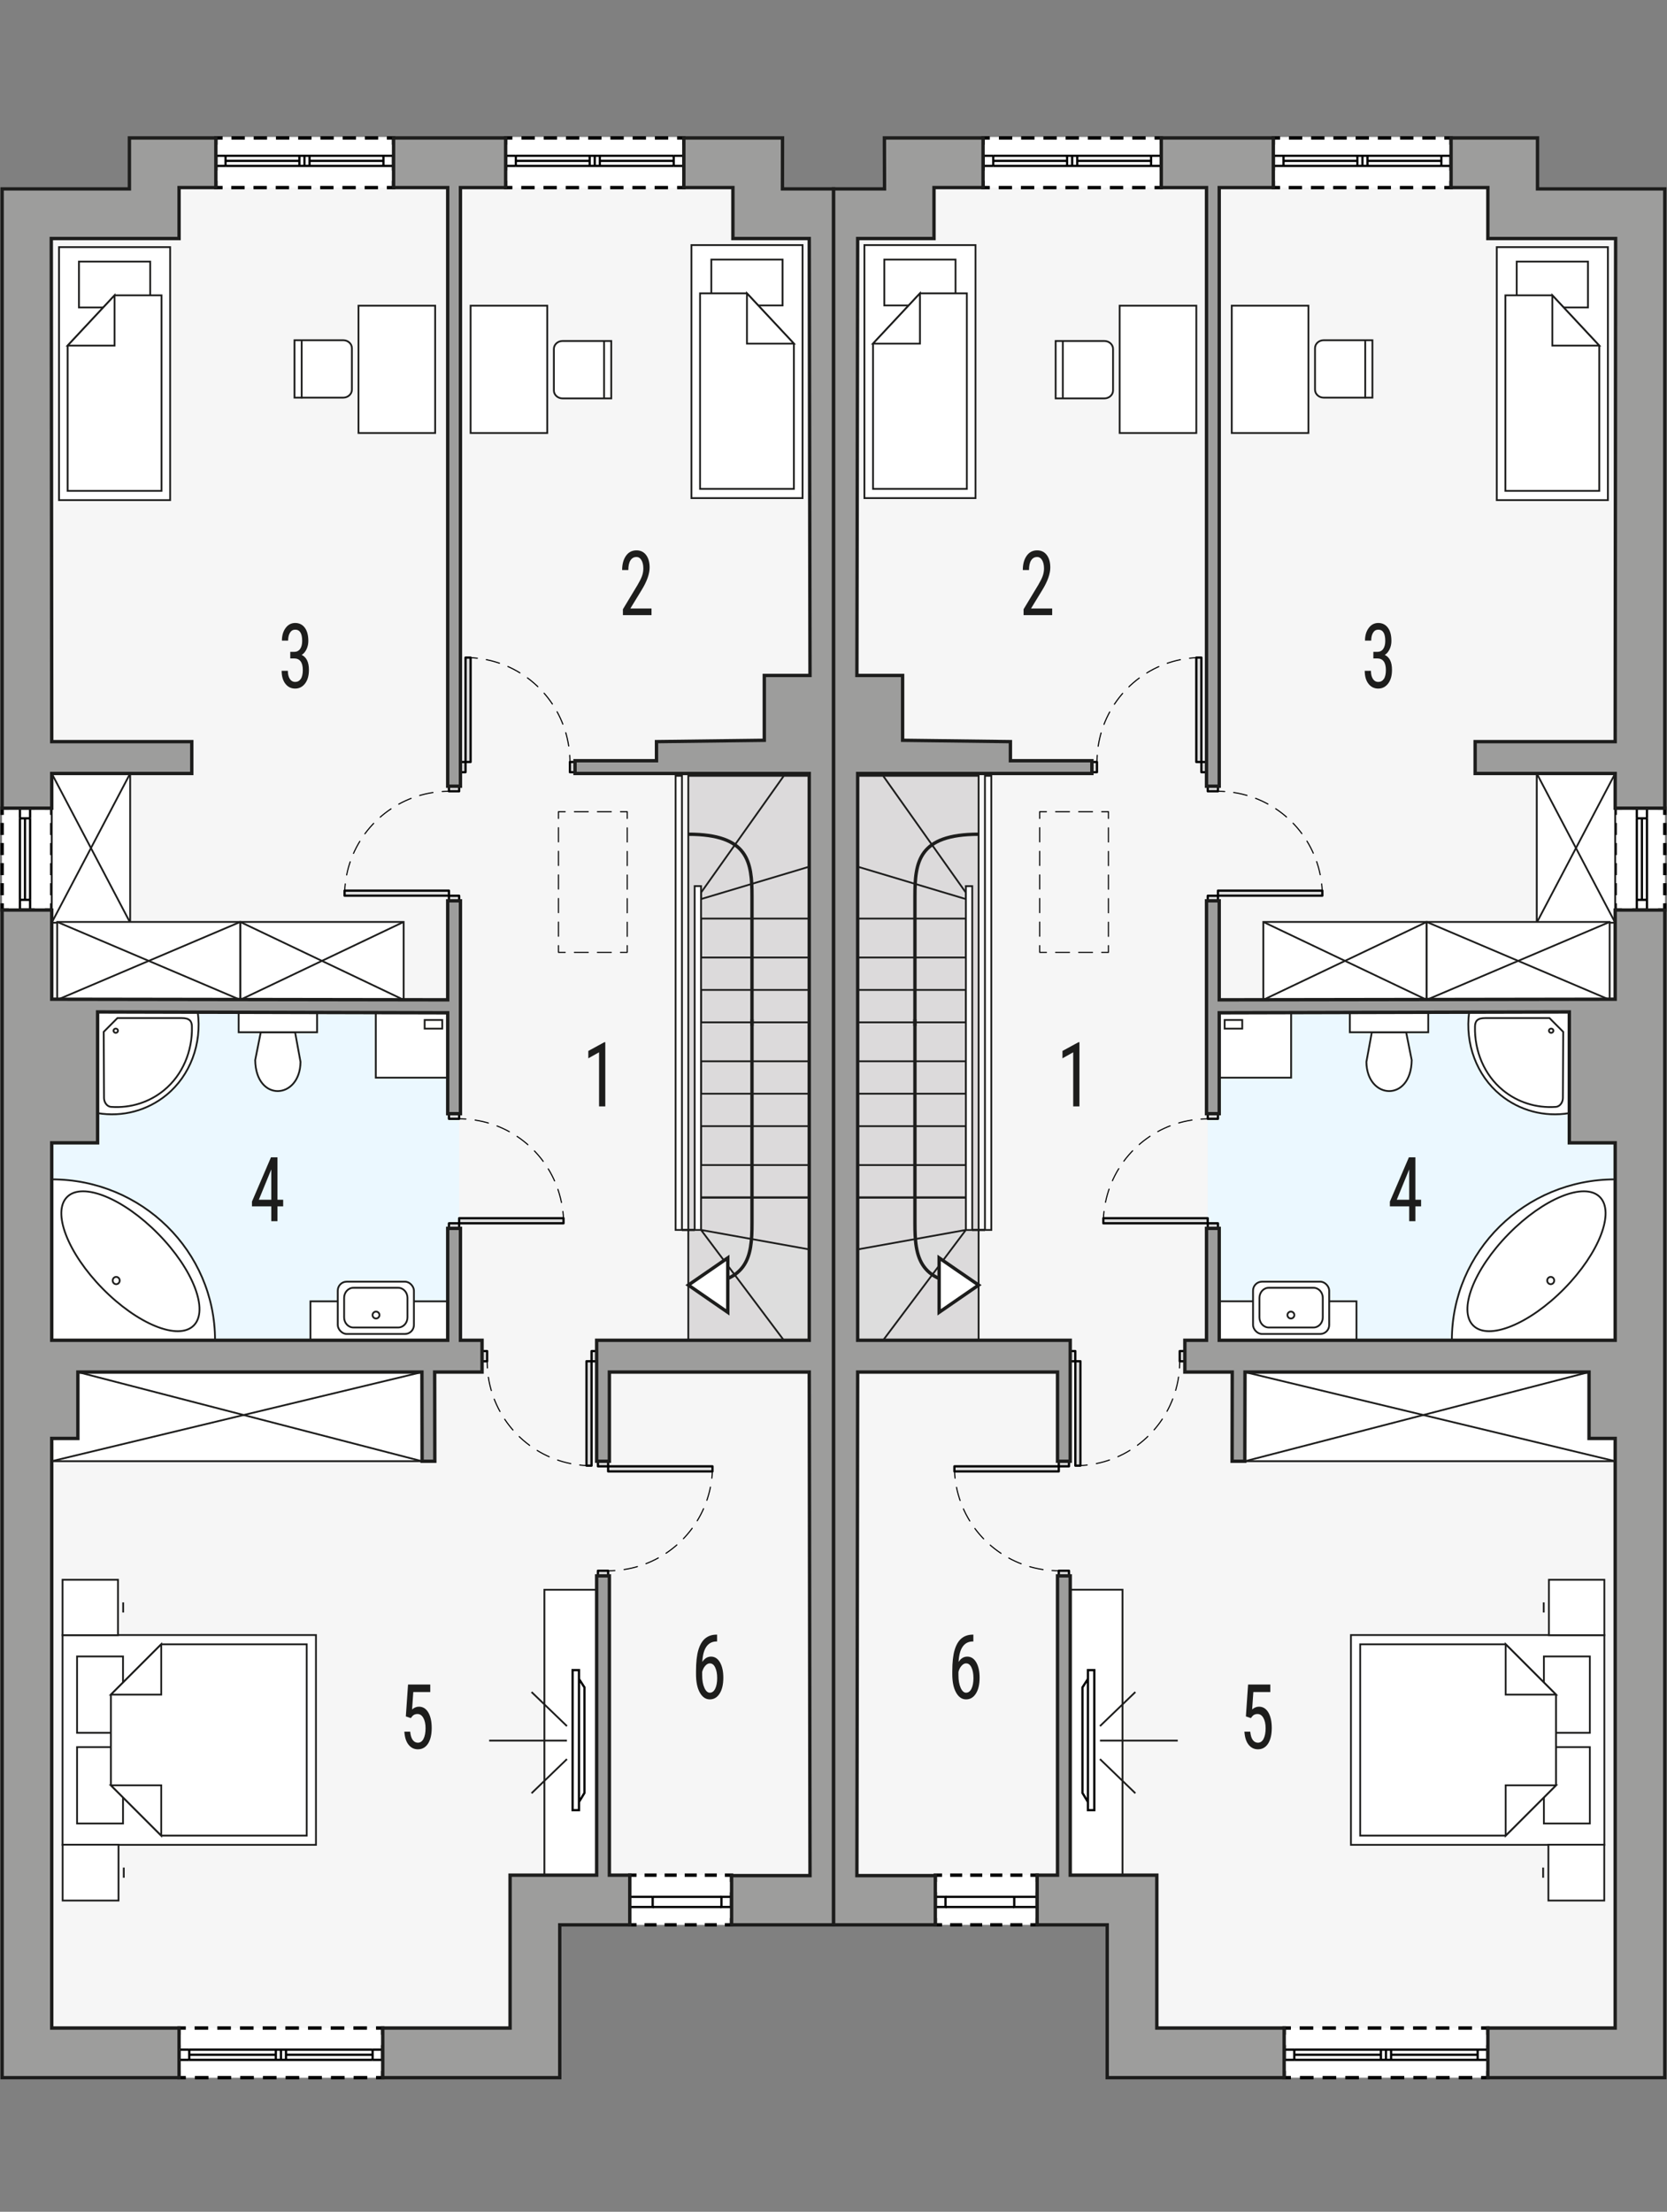 <?xml version="1.0" encoding="UTF-8"?><svg id="a" xmlns="http://www.w3.org/2000/svg" viewBox="0 0 371.16 492.26"><rect x="0" y="0" width="371.16" height="492.26" fill="#808080" stroke="none"/><polygon points="196.91 42.04 196.91 30.48 342.33 30.48 342.33 42.04 370.67 42.04 370.67 462.2 246.52 462.01 246.52 428.21 185.57 428.4 185.57 42.04 196.91 42.04" style="fill:#f6f6f6; stroke-width:0px;"/><rect x="268.91" y="225.31" width="90.71" height="72.98" style="fill:#ebf8ff; stroke-width:0px;"/><path d="M283.51,30.7h39.57v11.06h-39.57v-11.06ZM218.88,41.75h39.69s0-11.06,0-11.06h-39.69s0,11.06,0,11.06ZM359.62,202.54h11.06s0-22.68,0-22.68h-11.06s0,22.68,0,22.68ZM285.92,462.41h45.35s0-11.06,0-11.06h-45.35s0,11.06,0,11.06ZM230.92,417.34h-22.68s0,11.06,0,11.06h22.68s0-11.06,0-11.06Z" style="fill:#fff; stroke-width:0px;"/><polyline points="283.51 32.2 283.51 30.7 285.01 30.7" style="fill:none; stroke:#000; stroke-miterlimit:10; stroke-width:.75px;"/><line x1="286.98" y1="30.7" x2="320.59" y2="30.7" style="fill:none; stroke:#000; stroke-dasharray:0 0 2.97 1.98; stroke-miterlimit:10; stroke-width:.75px;"/><polyline points="321.58 30.7 323.08 30.7 323.08 32.2" style="fill:none; stroke:#000; stroke-miterlimit:10; stroke-width:.75px;"/><line x1="323.08" y1="34.5" x2="323.08" y2="39.1" style="fill:none; stroke:#000; stroke-dasharray:0 0 3.45 2.3; stroke-miterlimit:10; stroke-width:.75px;"/><polyline points="323.08 40.25 323.08 41.75 321.58 41.75" style="fill:none; stroke:#000; stroke-miterlimit:10; stroke-width:.75px;"/><line x1="319.6" y1="41.75" x2="286" y2="41.75" style="fill:none; stroke:#000; stroke-dasharray:0 0 2.97 1.98; stroke-miterlimit:10; stroke-width:.75px;"/><polyline points="285.01 41.75 283.51 41.75 283.51 40.25" style="fill:none; stroke:#000; stroke-miterlimit:10; stroke-width:.75px;"/><line x1="283.51" y1="37.95" x2="283.51" y2="33.35" style="fill:none; stroke:#000; stroke-dasharray:0 0 3.45 2.3; stroke-miterlimit:10; stroke-width:.75px;"/><polyline points="218.88 40.25 218.88 41.75 220.38 41.75" style="fill:none; stroke:#000; stroke-miterlimit:10; stroke-width:.75px;"/><line x1="222.36" y1="41.75" x2="256.07" y2="41.75" style="fill:none; stroke:#000; stroke-dasharray:0 0 2.97 1.98; stroke-miterlimit:10; stroke-width:.75px;"/><polyline points="257.06 41.75 258.56 41.75 258.56 40.25" style="fill:none; stroke:#000; stroke-miterlimit:10; stroke-width:.75px;"/><line x1="258.56" y1="37.95" x2="258.56" y2="33.35" style="fill:none; stroke:#000; stroke-dasharray:0 0 3.45 2.3; stroke-miterlimit:10; stroke-width:.75px;"/><polyline points="258.56 32.2 258.56 30.7 257.06 30.7" style="fill:none; stroke:#000; stroke-miterlimit:10; stroke-width:.75px;"/><line x1="255.08" y1="30.7" x2="221.37" y2="30.7" style="fill:none; stroke:#000; stroke-dasharray:0 0 2.97 1.98; stroke-miterlimit:10; stroke-width:.75px;"/><polyline points="220.38 30.7 218.88 30.7 218.88 32.2" style="fill:none; stroke:#000; stroke-miterlimit:10; stroke-width:.75px;"/><line x1="218.88" y1="34.5" x2="218.88" y2="39.1" style="fill:none; stroke:#000; stroke-dasharray:0 0 3.45 2.3; stroke-miterlimit:10; stroke-width:.75px;"/><polyline points="359.62 201.04 359.62 202.54 361.12 202.54" style="fill:none; stroke:#000; stroke-miterlimit:10; stroke-width:.75px;"/><line x1="363.42" y1="202.54" x2="368.02" y2="202.54" style="fill:none; stroke:#000; stroke-dasharray:0 0 3.45 2.3; stroke-miterlimit:10; stroke-width:.75px;"/><polyline points="369.17 202.54 370.67 202.54 370.67 201.04" style="fill:none; stroke:#000; stroke-miterlimit:10; stroke-width:.75px;"/><line x1="370.67" y1="199.25" x2="370.67" y2="182.26" style="fill:none; stroke:#000; stroke-dasharray:0 0 2.68 1.79; stroke-miterlimit:10; stroke-width:.75px;"/><polyline points="370.67 181.37 370.67 179.87 369.17 179.87" style="fill:none; stroke:#000; stroke-miterlimit:10; stroke-width:.75px;"/><line x1="366.87" y1="179.87" x2="362.27" y2="179.87" style="fill:none; stroke:#000; stroke-dasharray:0 0 3.45 2.3; stroke-miterlimit:10; stroke-width:.75px;"/><polyline points="361.12 179.87 359.62 179.87 359.62 181.37" style="fill:none; stroke:#000; stroke-miterlimit:10; stroke-width:.75px;"/><line x1="359.62" y1="183.15" x2="359.62" y2="200.15" style="fill:none; stroke:#000; stroke-dasharray:0 0 2.68 1.79; stroke-miterlimit:10; stroke-width:.75px;"/><polyline points="285.92 460.91 285.92 462.41 287.42 462.41" style="fill:none; stroke:#000; stroke-miterlimit:10; stroke-width:.75px;"/><line x1="289.43" y1="462.41" x2="328.76" y2="462.41" style="fill:none; stroke:#000; stroke-dasharray:0 0 3.03 2.02; stroke-miterlimit:10; stroke-width:.75px;"/><polyline points="329.77 462.41 331.27 462.41 331.27 460.91" style="fill:none; stroke:#000; stroke-miterlimit:10; stroke-width:.75px;"/><line x1="331.27" y1="458.61" x2="331.27" y2="454.01" style="fill:none; stroke:#000; stroke-dasharray:0 0 3.45 2.3; stroke-miterlimit:10; stroke-width:.75px;"/><polyline points="331.27 452.86 331.27 451.36 329.77 451.36" style="fill:none; stroke:#000; stroke-miterlimit:10; stroke-width:.75px;"/><line x1="327.75" y1="451.36" x2="288.43" y2="451.36" style="fill:none; stroke:#000; stroke-dasharray:0 0 3.03 2.02; stroke-miterlimit:10; stroke-width:.75px;"/><polyline points="287.42 451.36 285.92 451.36 285.92 452.86" style="fill:none; stroke:#000; stroke-miterlimit:10; stroke-width:.75px;"/><line x1="285.92" y1="455.16" x2="285.92" y2="459.76" style="fill:none; stroke:#000; stroke-dasharray:0 0 3.45 2.3; stroke-miterlimit:10; stroke-width:.75px;"/><polyline points="230.92 418.84 230.92 417.34 229.42 417.34" style="fill:none; stroke:#000; stroke-miterlimit:10; stroke-width:.75px;"/><line x1="227.64" y1="417.34" x2="210.64" y2="417.34" style="fill:none; stroke:#000; stroke-dasharray:0 0 2.68 1.79; stroke-miterlimit:10; stroke-width:.75px;"/><polyline points="209.75 417.34 208.25 417.34 208.25 418.84" style="fill:none; stroke:#000; stroke-miterlimit:10; stroke-width:.75px;"/><line x1="208.25" y1="421.14" x2="208.25" y2="425.75" style="fill:none; stroke:#000; stroke-dasharray:0 0 3.45 2.3; stroke-miterlimit:10; stroke-width:.75px;"/><polyline points="208.25 426.9 208.25 428.4 209.75 428.4" style="fill:none; stroke:#000; stroke-miterlimit:10; stroke-width:.75px;"/><line x1="211.54" y1="428.4" x2="228.53" y2="428.4" style="fill:none; stroke:#000; stroke-dasharray:0 0 2.68 1.79; stroke-miterlimit:10; stroke-width:.75px;"/><polyline points="229.42 428.4 230.92 428.4 230.92 426.9" style="fill:none; stroke:#000; stroke-miterlimit:10; stroke-width:.75px;"/><line x1="230.92" y1="424.6" x2="230.92" y2="419.99" style="fill:none; stroke:#000; stroke-dasharray:0 0 3.45 2.3; stroke-miterlimit:10; stroke-width:.75px;"/><g id="b"><path d="M359.62,298.29l.06-35.81h-.06c-20.08,0-36.36,16.03-36.36,35.81h36.36Z" style="fill:#fff; fill-rule:evenodd; stroke:#1d1d1c; stroke-miterlimit:22.93; stroke-width:.4px;"/><path d="M335.91,274.62c7.77-7.91,16.85-11.6,20.27-8.24,3.42,3.36-.11,12.5-7.88,20.41-7.77,7.91-16.85,11.61-20.27,8.24-3.42-3.36.1-12.5,7.88-20.41Z" style="fill:#fff; fill-rule:evenodd; stroke:#1d1d1c; stroke-miterlimit:22.93; stroke-width:.4px;"/><path d="M346.05,285c0-.45-.35-.81-.78-.81s-.78.36-.78.81.35.81.78.81.78-.36.78-.81Z" style="fill:#fff; fill-rule:evenodd; stroke:#1d1d1c; stroke-miterlimit:22.93; stroke-width:.4px;"/><rect x="271.46" y="289.62" width="30.56" height="8.66" style="fill:#fff; stroke:#1d1d1c; stroke-miterlimit:22.93; stroke-width:.4px;"/><rect x="278.99" y="285.25" width="16.96" height="11.64" rx="2" ry="2" style="fill:#fff; stroke:#1d1d1c; stroke-miterlimit:22.93; stroke-width:.4px;"/><path d="M280.42,288.85c0-1.24.93-2.24,2.07-2.24h9.96c1.14,0,2.07,1,2.07,2.24v4.36c0,1.24-.93,2.24-2.07,2.24h-9.96c-1.14,0-2.07-1-2.07-2.24v-4.36Z" style="fill:#fff; fill-rule:evenodd; stroke:#1d1d1c; stroke-miterlimit:22.93; stroke-width:.4px;"/><path d="M286.65,292.68c0-.43.35-.77.77-.77s.77.35.77.77-.35.77-.77.77-.77-.35-.77-.77Z" style="fill:#fff; fill-rule:evenodd; stroke:#1d1d1c; stroke-miterlimit:22.93; stroke-width:.4px;"/><path d="M349.41,225.22v22.52c-5.56.92-11.07-.56-15.34-4.05-5.28-4.33-7.91-11.37-6.96-18.46h22.3Z" style="fill:#fff; fill-rule:evenodd; stroke:#1d1d1c; stroke-miterlimit:22.93; stroke-width:.4px;"/><path d="M348.05,229.65l-.07,14.72c0,.84-.55,1.91-1.6,1.98-4.29.3-8.46-1-11.76-3.71-4.12-3.38-6.35-8.67-6.21-14.18.03-1.2.5-1.88,2.33-1.88h14.25s3.06,3.07,3.06,3.07Z" style="fill:#fff; fill-rule:evenodd; stroke:#1d1d1c; stroke-miterlimit:22.93; stroke-width:.4px;"/><path d="M345.37,228.93c-.28,0-.5.21-.5.47s.23.47.5.47.5-.21.5-.47-.23-.47-.5-.47Z" style="fill:#fff; fill-rule:evenodd; stroke:#1d1d1c; stroke-miterlimit:22.93; stroke-width:.4px;"/><rect x="271.46" y="225.41" width="16.01" height="14.44" style="fill:#fff; stroke:#1d1d1c; stroke-miterlimit:22.93; stroke-width:.4px;"/><rect x="272.67" y="227.01" width="3.92" height="1.93" style="fill:#fff; stroke:#1d1d1c; stroke-miterlimit:22.93; stroke-width:.4px;"/><path d="M314.32,235.94l-1.24-6.2h-7.64l-1.21,6.6c.1,8.4,9.94,9.05,10.09-.4Z" style="fill:#fff; fill-rule:evenodd; stroke:#1d1d1c; stroke-miterlimit:22.93; stroke-width:.4px;"/><rect x="300.54" y="225.41" width="17.46" height="4.33" style="fill:#fff; stroke:#1d1d1c; stroke-miterlimit:22.93; stroke-width:.4px;"/><polygon points="357.21 410.59 357.21 390.42 357.21 384.08 357.21 363.9 300.79 363.9 300.79 384.08 300.79 390.42 300.79 410.59 357.21 410.59" style="fill:#fff; fill-rule:evenodd; stroke:#1d1d1c; stroke-miterlimit:22.93; stroke-width:.4px;"/><rect x="343.75" y="368.66" width="10.23" height="17" style="fill:#fff; stroke:#1d1d1c; stroke-miterlimit:22.93; stroke-width:.4px;"/><rect x="343.75" y="388.84" width="10.23" height="17" style="fill:#fff; stroke:#1d1d1c; stroke-miterlimit:22.93; stroke-width:.4px;"/><polygon points="335.24 365.96 346.45 377.16 346.45 388.36 346.45 388.36 346.45 397.34 335.24 408.54 302.85 408.54 302.85 388.36 302.85 386.14 302.85 365.96 335.24 365.96" style="fill:#fff; fill-rule:evenodd; stroke:#1d1d1c; stroke-miterlimit:22.93; stroke-width:.4px;"/><polygon points="335.24 365.95 335.24 377.16 346.45 377.16 335.24 365.95" style="fill:#fff; fill-rule:evenodd; stroke:#1d1d1c; stroke-miterlimit:22.93; stroke-width:.4px;"/><polygon points="335.24 408.54 335.24 397.34 346.45 397.34 335.24 408.54" style="fill:#fff; fill-rule:evenodd; stroke:#1d1d1c; stroke-miterlimit:22.93; stroke-width:.4px;"/><rect x="344.75" y="410.56" width="12.44" height="12.43" style="fill:#fff; stroke:#1d1d1c; stroke-miterlimit:22.93; stroke-width:.4px;"/><line x1="343.58" y1="415.65" x2="343.58" y2="417.91" style="fill:#fff; stroke:#1d1d1c; stroke-miterlimit:22.93; stroke-width:.4px;"/><rect x="344.87" y="351.59" width="12.34" height="12.34" style="fill:#fff; stroke:#1d1d1c; stroke-miterlimit:22.93; stroke-width:.4px;"/><line x1="343.71" y1="356.63" x2="343.71" y2="358.88" style="fill:#fff; stroke:#1d1d1c; stroke-miterlimit:22.93; stroke-width:.4px;"/><rect x="238.29" y="353.81" width="11.64" height="63.53" style="fill:#fff; stroke:#1d1d1c; stroke-miterlimit:22.93; stroke-width:.4px;"/><rect x="342.16" y="172.15" width="17.46" height="33.21" style="fill:#fff; stroke:#1d1d1c; stroke-miterlimit:22.93; stroke-width:.4px;"/><line x1="342.16" y1="172.15" x2="359.62" y2="205.35" style="fill:#fff; stroke:#1d1d1c; stroke-miterlimit:22.93; stroke-width:.4px;"/><line x1="359.62" y1="172.15" x2="342.16" y2="205.35" style="fill:#fff; stroke:#1d1d1c; stroke-miterlimit:22.93; stroke-width:.4px;"/><rect x="281.28" y="205.19" width="36.38" height="17.33" style="fill:#fff; stroke:#1d1d1c; stroke-miterlimit:22.93; stroke-width:.4px;"/><line x1="281.28" y1="205.19" x2="317.65" y2="222.52" style="fill:#fff; stroke:#1d1d1c; stroke-miterlimit:22.93; stroke-width:.4px;"/><line x1="317.65" y1="205.19" x2="281.28" y2="222.52" style="fill:#fff; stroke:#1d1d1c; stroke-miterlimit:22.93; stroke-width:.4px;"/><rect x="277.16" y="305.37" width="82.52" height="19.84" style="fill:#fff; stroke:#1d1d1c; stroke-miterlimit:22.93; stroke-width:.4px;"/><line x1="277.16" y1="305.37" x2="359.68" y2="325.22" style="fill:#fff; stroke:#1d1d1c; stroke-miterlimit:22.93; stroke-width:.4px;"/><line x1="353.8" y1="305.37" x2="277.16" y2="325.22" style="fill:#fff; stroke:#1d1d1c; stroke-miterlimit:22.93; stroke-width:.4px;"/><rect x="317.65" y="205.19" width="40.74" height="17.33" style="fill:#fff; stroke:#1d1d1c; stroke-miterlimit:22.93; stroke-width:.4px;"/><line x1="317.65" y1="205.19" x2="358.4" y2="222.52" style="fill:#fff; stroke:#1d1d1c; stroke-miterlimit:22.93; stroke-width:.4px;"/><line x1="358.4" y1="205.19" x2="317.65" y2="222.52" style="fill:#fff; stroke:#1d1d1c; stroke-miterlimit:22.93; stroke-width:.4px;"/><rect x="192.46" y="54.55" width="24.74" height="56.31" style="fill:#fff; stroke:#1d1d1c; stroke-miterlimit:22.93; stroke-width:.4px;"/><rect x="196.89" y="57.77" width="15.86" height="10.21" style="fill:#fff; stroke:#1d1d1c; stroke-miterlimit:22.93; stroke-width:.4px;"/><polygon points="194.38 76.48 204.83 65.29 215.27 65.29 215.27 108.81 194.38 108.81 194.38 76.48" style="fill:#fff; fill-rule:evenodd; stroke:#1d1d1c; stroke-miterlimit:22.93; stroke-width:.4px;"/><polygon points="194.37 76.48 204.83 76.48 204.83 65.29 194.37 76.48" style="fill:#fff; fill-rule:evenodd; stroke:#1d1d1c; stroke-miterlimit:22.93; stroke-width:.4px;"/><rect x="333.26" y="55" width="24.74" height="56.31" style="fill:#fff; stroke:#1d1d1c; stroke-miterlimit:22.93; stroke-width:.4px;"/><rect x="337.7" y="58.22" width="15.86" height="10.21" style="fill:#fff; stroke:#1d1d1c; stroke-miterlimit:22.93; stroke-width:.4px;"/><polygon points="356.08 76.92 345.63 65.73 335.18 65.73 335.18 109.25 356.08 109.25 356.08 76.92" style="fill:#fff; fill-rule:evenodd; stroke:#1d1d1c; stroke-miterlimit:22.93; stroke-width:.4px;"/><polygon points="356.08 76.92 345.63 76.92 345.63 65.73 356.08 76.92" style="fill:#fff; fill-rule:evenodd; stroke:#1d1d1c; stroke-miterlimit:22.93; stroke-width:.4px;"/><path d="M292.79,86.73v-9.24c0-.97.86-1.77,1.92-1.77h10.86v12.78h-10.86c-1.05,0-1.92-.8-1.92-1.77Z" style="fill:#fff; fill-rule:evenodd; stroke:#1d1d1c; stroke-miterlimit:22.93; stroke-width:.4px;"/><line x1="303.97" y1="88.67" x2="303.97" y2="75.88" style="fill:#fff; stroke:#1d1d1c; stroke-miterlimit:22.93; stroke-width:.4px;"/><rect x="274.25" y="68.03" width="17.07" height="28.34" style="fill:#fff; stroke:#1d1d1c; stroke-miterlimit:22.93; stroke-width:.4px;"/><path d="M247.82,77.66v9.24c0,.97-.86,1.77-1.92,1.77h-10.86v-12.78h10.86c1.05,0,1.92.8,1.92,1.77Z" style="fill:#fff; fill-rule:evenodd; stroke:#1d1d1c; stroke-miterlimit:22.93; stroke-width:.4px;"/><line x1="236.64" y1="75.72" x2="236.64" y2="88.5" style="fill:#fff; stroke:#1d1d1c; stroke-miterlimit:22.93; stroke-width:.4px;"/><rect x="249.29" y="68.03" width="17.07" height="28.34" style="fill:#fff; stroke:#1d1d1c; stroke-miterlimit:22.93; stroke-width:.4px;"/><polygon points="242.82 372.76 241.01 375.55 241.01 399.04 242.82 402.03 242.82 372.76" style="fill:#fff; fill-rule:evenodd; stroke:#000; stroke-miterlimit:10; stroke-width:.5px;"/><rect x="242.23" y="371.71" width="1.42" height="31.16" style="fill:#fff; stroke:#000; stroke-miterlimit:10; stroke-width:.5px;"/><line x1="244.91" y1="387.39" x2="262.23" y2="387.39" style="fill:#ececeb; stroke:#1d1d1c; stroke-miterlimit:10; stroke-width:.4px;"/><line x1="244.91" y1="391.51" x2="252.79" y2="399.11" style="fill:#ececeb; stroke:#1d1d1c; stroke-miterlimit:10; stroke-width:.4px;"/><line x1="252.79" y1="376.58" x2="244.91" y2="384.17" style="fill:#ececeb; stroke:#1d1d1c; stroke-miterlimit:10; stroke-width:.4px;"/></g><rect x="190.96" y="172.67" width="26.93" height="125.62" style="fill:#dcdadb; stroke:#1d1d1c; stroke-miterlimit:10; stroke-width:.4px;"/><polygon points="190.96 172.67 196.63 172.67 215.05 198.66 215.05 200.1 190.96 192.89 190.96 172.67" style="fill:#dcdadb; stroke:#1d1d1c; stroke-miterlimit:10; stroke-width:.4px;"/><rect x="190.96" y="204.44" width="24.09" height="8.66" style="fill:#dcdadb; stroke:#1d1d1c; stroke-miterlimit:10; stroke-width:.4px;"/><rect x="190.96" y="220.32" width="24.09" height="7.22" style="fill:#dcdadb; stroke:#1d1d1c; stroke-miterlimit:10; stroke-width:.4px;"/><rect x="190.96" y="236.2" width="24.09" height="7.22" style="fill:#dcdadb; stroke:#1d1d1c; stroke-miterlimit:10; stroke-width:.4px;"/><rect x="190.96" y="250.64" width="24.09" height="8.66" style="fill:#dcdadb; stroke:#1d1d1c; stroke-miterlimit:10; stroke-width:.4px;"/><polygon points="215.05 273.74 190.96 278.07 190.96 298.29 196.63 298.29 215.05 273.74" style="fill:#ddd; stroke:#1d1d1c; stroke-miterlimit:10; stroke-width:.4px;"/><line x1="190.96" y1="266.52" x2="215.05" y2="266.52" style="fill:none; stroke:#1d1d1c; stroke-miterlimit:10; stroke-width:.5px;"/><rect x="215.05" y="197.22" width="1.42" height="76.53" style="fill:#fff; stroke:#1d1d1c; stroke-miterlimit:10; stroke-width:.4px;"/><rect x="219.3" y="172.67" width="1.42" height="101.07" style="fill:#fff; stroke:#1d1d1c; stroke-miterlimit:10; stroke-width:.4px;"/><line x1="216.47" y1="273.74" x2="219.3" y2="273.74" style="fill:none; stroke:#1d1d1c; stroke-miterlimit:10; stroke-width:.5px;"/><path d="M203.71,228.31v-28.82c0-7.6.71-13.82,14.17-13.82" style="fill:none; stroke:#1d1d1c; stroke-miterlimit:10; stroke-width:.75px;"/><path d="M203.71,226.87v45.32c0,7.6.71,13.82,14.17,13.82" style="fill:none; stroke:#1d1d1c; stroke-miterlimit:10; stroke-width:.75px;"/><polygon points="217.89 286.01 213.49 289.04 209.1 292.07 209.1 286.01 209.1 279.96 213.49 282.99 217.89 286.01" style="fill:#fff; stroke:#1d1d1c; stroke-miterlimit:10; stroke-width:.75px;"/><rect x="267.49" y="169.59" width="1.13" height="2.27" style="fill:#ddd; stroke:#000; stroke-linecap:round; stroke-linejoin:round; stroke-width:.5px;"/><rect x="243.11" y="169.59" width="1.13" height="2.27" style="fill:#ddd; stroke:#000; stroke-linecap:round; stroke-linejoin:round; stroke-width:.5px;"/><rect x="266.36" y="146.35" width="1.13" height="23.24" style="fill:#ddd; stroke:#000; stroke-linecap:round; stroke-linejoin:round; stroke-width:.5px;"/><path d="M244.25,169.59c0-.5.02-1,.05-1.5" style="fill:none; stroke:#000; stroke-linecap:round; stroke-linejoin:round; stroke-width:.25px;"/><path d="M244.51,166.08c1.51-9.95,9.33-17.88,19.35-19.45" style="fill:none; stroke:#000; stroke-dasharray:0 0 3.03 2.02; stroke-linecap:round; stroke-linejoin:round; stroke-width:.25px;"/><path d="M264.86,146.5c.49-.06.99-.1,1.5-.12" style="fill:none; stroke:#000; stroke-linecap:round; stroke-linejoin:round; stroke-width:.25px;"/><rect x="268.91" y="199.36" width="2.27" height="1.13" style="fill:#ddd; stroke:#000; stroke-linecap:round; stroke-linejoin:round; stroke-width:.5px;"/><rect x="268.91" y="174.98" width="2.27" height="1.13" style="fill:#ddd; stroke:#000; stroke-linecap:round; stroke-linejoin:round; stroke-width:.5px;"/><rect x="271.18" y="198.22" width="23.24" height="1.13" style="fill:#ddd; stroke:#000; stroke-linecap:round; stroke-linejoin:round; stroke-width:.5px;"/><path d="M271.18,176.11c.5,0,1,.02,1.5.05" style="fill:none; stroke:#000; stroke-linecap:round; stroke-linejoin:round; stroke-width:.25px;"/><path d="M274.69,176.38c9.95,1.51,17.88,9.33,19.45,19.35" style="fill:none; stroke:#000; stroke-dasharray:0 0 3.03 2.02; stroke-linecap:round; stroke-linejoin:round; stroke-width:.25px;"/><path d="M294.27,196.73c.06.49.1.99.12,1.5" style="fill:none; stroke:#000; stroke-linecap:round; stroke-linejoin:round; stroke-width:.25px;"/><rect x="268.91" y="272.26" width="2.27" height="1.13" style="fill:#ddd; stroke:#000; stroke-linecap:round; stroke-linejoin:round; stroke-width:.5px;"/><rect x="268.91" y="247.88" width="2.27" height="1.13" style="fill:#ddd; stroke:#000; stroke-linecap:round; stroke-linejoin:round; stroke-width:.5px;"/><rect x="245.66" y="271.13" width="23.24" height="1.13" style="fill:#ddd; stroke:#000; stroke-linecap:round; stroke-linejoin:round; stroke-width:.5px;"/><path d="M268.91,249.02c-.5,0-1,.02-1.5.05" style="fill:none; stroke:#000; stroke-linecap:round; stroke-linejoin:round; stroke-width:.25px;"/><path d="M265.4,249.28c-9.95,1.51-17.88,9.33-19.45,19.35" style="fill:none; stroke:#000; stroke-dasharray:0 0 3.03 2.02; stroke-linecap:round; stroke-linejoin:round; stroke-width:.25px;"/><path d="M245.81,269.63c-.06.49-.1.99-.12,1.5" style="fill:none; stroke:#000; stroke-linecap:round; stroke-linejoin:round; stroke-width:.25px;"/><rect x="235.74" y="325.22" width="2.27" height="1.13" style="fill:#ddd; stroke:#000; stroke-linecap:round; stroke-linejoin:round; stroke-width:.5px;"/><rect x="235.74" y="349.59" width="2.27" height="1.13" style="fill:#ddd; stroke:#000; stroke-linecap:round; stroke-linejoin:round; stroke-width:.5px;"/><rect x="212.5" y="326.35" width="23.24" height="1.13" style="fill:#ddd; stroke:#000; stroke-linecap:round; stroke-linejoin:round; stroke-width:.5px;"/><path d="M235.74,349.59c-.5,0-1-.02-1.5-.05" style="fill:none; stroke:#000; stroke-linecap:round; stroke-linejoin:round; stroke-width:.25px;"/><path d="M232.23,349.33c-9.95-1.51-17.88-9.33-19.45-19.35" style="fill:none; stroke:#000; stroke-dasharray:0 0 3.03 2.02; stroke-linecap:round; stroke-linejoin:round; stroke-width:.25px;"/><path d="M212.65,328.98c-.06-.49-.1-.99-.12-1.5" style="fill:none; stroke:#000; stroke-linecap:round; stroke-linejoin:round; stroke-width:.25px;"/><rect x="238.29" y="300.7" width="1.13" height="2.27" style="fill:#ddd; stroke:#000; stroke-linecap:round; stroke-linejoin:round; stroke-width:.5px;"/><rect x="262.67" y="300.7" width="1.13" height="2.27" style="fill:#ddd; stroke:#000; stroke-linecap:round; stroke-linejoin:round; stroke-width:.5px;"/><rect x="239.43" y="302.96" width="1.13" height="23.24" style="fill:#ddd; stroke:#000; stroke-linecap:round; stroke-linejoin:round; stroke-width:.5px;"/><path d="M262.67,302.96c0,.5-.02,1-.05,1.5" style="fill:none; stroke:#000; stroke-linecap:round; stroke-linejoin:round; stroke-width:.25px;"/><path d="M262.41,306.48c-1.51,9.95-9.33,17.88-19.35,19.45" style="fill:none; stroke:#000; stroke-dasharray:0 0 3.03 2.02; stroke-linecap:round; stroke-linejoin:round; stroke-width:.25px;"/><path d="M242.06,326.06c-.49.06-.99.1-1.5.12" style="fill:none; stroke:#000; stroke-linecap:round; stroke-linejoin:round; stroke-width:.25px;"/><line x1="285.78" y1="35.8" x2="302.22" y2="35.8" style="fill:none; stroke:#000; stroke-miterlimit:10; stroke-width:.5px;"/><line x1="320.92" y1="36.93" x2="285.78" y2="36.93" style="fill:none; stroke:#000; stroke-miterlimit:10; stroke-width:.5px;"/><line x1="304.48" y1="35.8" x2="320.92" y2="35.8" style="fill:none; stroke:#000; stroke-miterlimit:10; stroke-width:.5px;"/><line x1="320.92" y1="34.67" x2="285.78" y2="34.67" style="fill:none; stroke:#000; stroke-miterlimit:10; stroke-width:.5px;"/><line x1="320.92" y1="34.67" x2="320.92" y2="36.93" style="fill:none; stroke:#000; stroke-miterlimit:10; stroke-width:.5px;"/><line x1="320.92" y1="36.93" x2="323.19" y2="36.93" style="fill:none; stroke:#000; stroke-miterlimit:10; stroke-width:.5px;"/><line x1="323.19" y1="34.67" x2="320.92" y2="34.67" style="fill:none; stroke:#000; stroke-miterlimit:10; stroke-width:.5px;"/><line x1="285.78" y1="36.93" x2="283.51" y2="36.93" style="fill:none; stroke:#000; stroke-miterlimit:10; stroke-width:.5px;"/><line x1="283.51" y1="34.67" x2="285.78" y2="34.67" style="fill:none; stroke:#000; stroke-miterlimit:10; stroke-width:.5px;"/><line x1="285.78" y1="34.67" x2="285.78" y2="36.93" style="fill:none; stroke:#000; stroke-miterlimit:10; stroke-width:.5px;"/><line x1="303.35" y1="34.67" x2="303.35" y2="36.93" style="fill:none; stroke:#000; stroke-miterlimit:10; stroke-width:.5px;"/><line x1="304.48" y1="34.67" x2="304.48" y2="36.93" style="fill:none; stroke:#000; stroke-miterlimit:10; stroke-width:.5px;"/><line x1="302.22" y1="34.67" x2="302.22" y2="36.93" style="fill:none; stroke:#000; stroke-miterlimit:10; stroke-width:.5px;"/><line x1="256.29" y1="36.93" x2="221.15" y2="36.93" style="fill:none; stroke:#000; stroke-miterlimit:10; stroke-width:.5px;"/><line x1="239.85" y1="35.8" x2="256.29" y2="35.8" style="fill:none; stroke:#000; stroke-miterlimit:10; stroke-width:.5px;"/><line x1="256.29" y1="34.67" x2="221.15" y2="34.67" style="fill:none; stroke:#000; stroke-miterlimit:10; stroke-width:.5px;"/><line x1="256.29" y1="34.67" x2="256.29" y2="36.93" style="fill:none; stroke:#000; stroke-miterlimit:10; stroke-width:.5px;"/><line x1="256.29" y1="36.93" x2="258.56" y2="36.93" style="fill:none; stroke:#000; stroke-miterlimit:10; stroke-width:.5px;"/><line x1="258.56" y1="34.67" x2="256.29" y2="34.67" style="fill:none; stroke:#000; stroke-miterlimit:10; stroke-width:.5px;"/><line x1="221.15" y1="36.93" x2="218.88" y2="36.93" style="fill:none; stroke:#000; stroke-miterlimit:10; stroke-width:.5px;"/><line x1="218.88" y1="34.67" x2="221.15" y2="34.67" style="fill:none; stroke:#000; stroke-miterlimit:10; stroke-width:.5px;"/><line x1="221.15" y1="34.67" x2="221.15" y2="36.93" style="fill:none; stroke:#000; stroke-miterlimit:10; stroke-width:.5px;"/><line x1="238.72" y1="34.67" x2="238.72" y2="36.93" style="fill:none; stroke:#000; stroke-miterlimit:10; stroke-width:.5px;"/><line x1="239.85" y1="34.67" x2="239.85" y2="36.93" style="fill:none; stroke:#000; stroke-miterlimit:10; stroke-width:.5px;"/><line x1="237.59" y1="34.67" x2="237.59" y2="36.93" style="fill:none; stroke:#000; stroke-miterlimit:10; stroke-width:.5px;"/><line x1="221.15" y1="35.8" x2="237.59" y2="35.8" style="fill:none; stroke:#000; stroke-miterlimit:10; stroke-width:.5px;"/><line x1="329" y1="458.45" x2="288.18" y2="458.45" style="fill:none; stroke:#000; stroke-miterlimit:10; stroke-width:.5px;"/><line x1="309.73" y1="457.31" x2="329" y2="457.31" style="fill:none; stroke:#000; stroke-miterlimit:10; stroke-width:.5px;"/><line x1="329" y1="456.18" x2="288.18" y2="456.18" style="fill:none; stroke:#000; stroke-miterlimit:10; stroke-width:.5px;"/><line x1="329" y1="456.18" x2="329" y2="458.45" style="fill:none; stroke:#000; stroke-miterlimit:10; stroke-width:.5px;"/><line x1="329" y1="458.45" x2="331.27" y2="458.45" style="fill:none; stroke:#000; stroke-miterlimit:10; stroke-width:.5px;"/><line x1="331.27" y1="456.18" x2="329" y2="456.18" style="fill:none; stroke:#000; stroke-miterlimit:10; stroke-width:.5px;"/><line x1="288.18" y1="458.45" x2="285.92" y2="458.45" style="fill:none; stroke:#000; stroke-miterlimit:10; stroke-width:.5px;"/><line x1="285.92" y1="456.18" x2="288.18" y2="456.18" style="fill:none; stroke:#000; stroke-miterlimit:10; stroke-width:.5px;"/><line x1="288.18" y1="456.18" x2="288.18" y2="458.45" style="fill:none; stroke:#000; stroke-miterlimit:10; stroke-width:.5px;"/><line x1="308.59" y1="456.18" x2="308.59" y2="458.45" style="fill:none; stroke:#000; stroke-miterlimit:10; stroke-width:.5px;"/><line x1="309.73" y1="456.18" x2="309.73" y2="458.45" style="fill:none; stroke:#000; stroke-miterlimit:10; stroke-width:.5px;"/><line x1="307.46" y1="456.18" x2="307.46" y2="458.45" style="fill:none; stroke:#000; stroke-miterlimit:10; stroke-width:.5px;"/><line x1="288.18" y1="457.31" x2="307.46" y2="457.31" style="fill:none; stroke:#000; stroke-miterlimit:10; stroke-width:.5px;"/><polyline points="225.82 422.16 225.82 424.43 230.92 424.43 230.92 422.16 225.82 422.16" style="fill:none; stroke:#000; stroke-miterlimit:10; stroke-width:.5px;"/><polyline points="208.25 422.16 208.25 424.43 210.52 424.43 210.52 422.16 208.25 422.16" style="fill:none; stroke:#000; stroke-miterlimit:10; stroke-width:.5px;"/><line x1="225.82" y1="424.43" x2="210.52" y2="424.43" style="fill:none; stroke:#000; stroke-miterlimit:10; stroke-width:.5px;"/><line x1="225.82" y1="422.16" x2="210.52" y2="422.16" style="fill:none; stroke:#000; stroke-miterlimit:10; stroke-width:.5px;"/><line x1="366.7" y1="182.13" x2="366.7" y2="200.27" style="fill:none; stroke:#000; stroke-miterlimit:10; stroke-width:.5px;"/><line x1="364.44" y1="182.13" x2="364.44" y2="200.27" style="fill:none; stroke:#000; stroke-miterlimit:10; stroke-width:.5px;"/><line x1="364.44" y1="182.13" x2="366.7" y2="182.13" style="fill:none; stroke:#000; stroke-miterlimit:10; stroke-width:.5px;"/><line x1="366.7" y1="182.13" x2="366.7" y2="179.87" style="fill:none; stroke:#000; stroke-miterlimit:10; stroke-width:.5px;"/><line x1="364.44" y1="179.87" x2="364.44" y2="182.13" style="fill:none; stroke:#000; stroke-miterlimit:10; stroke-width:.5px;"/><line x1="366.7" y1="200.27" x2="366.7" y2="202.54" style="fill:none; stroke:#000; stroke-miterlimit:10; stroke-width:.5px;"/><line x1="364.44" y1="202.54" x2="364.44" y2="200.27" style="fill:none; stroke:#000; stroke-miterlimit:10; stroke-width:.5px;"/><line x1="364.44" y1="200.27" x2="366.7" y2="200.27" style="fill:none; stroke:#000; stroke-miterlimit:10; stroke-width:.5px;"/><line x1="365.57" y1="200.27" x2="365.57" y2="182.13" style="fill:none; stroke:#000; stroke-miterlimit:10; stroke-width:.5px;"/><polygon points="359.62 179.87 359.62 172.15 328.44 172.15 328.44 165.06 359.62 165.06 359.72 53.09 331.27 53.09 331.27 41.75 323.08 41.75 323.08 30.7 342.33 30.7 342.33 42.04 370.67 42.04 370.67 179.87 359.62 179.87" style="fill:#9d9d9c; stroke:#1d1d1c; stroke-miterlimit:10; stroke-width:.75px;"/><polygon points="271.46 174.98 268.63 174.98 268.63 41.75 258.56 41.75 258.56 30.7 283.51 30.7 283.51 41.75 271.46 41.75 271.46 174.98" style="fill:#9d9d9c; stroke:#1d1d1c; stroke-miterlimit:10; stroke-width:.75px;"/><polygon points="196.94 42.04 196.91 30.7 207.62 30.7 208.25 30.7 218.88 30.7 218.88 41.75 207.96 41.75 207.96 53.09 190.96 53.09 190.79 150.33 200.97 150.33 200.97 164.76 224.97 165.06 224.97 169.31 243.11 169.31 243.11 172.15 190.96 172.15 190.96 298.29 238.29 298.29 238.29 325.22 235.46 325.22 235.46 305.37 190.96 305.37 190.79 417.44 208.25 417.44 208.25 428.4 185.57 428.4 185.57 42.04 196.94 42.04" style="fill:#9d9d9c; stroke:#1d1d1c; stroke-miterlimit:10; stroke-width:.75px;"/><polygon points="359.62 320.14 353.8 320.14 353.8 305.37 277.2 305.37 277.16 325.22 274.33 325.22 274.36 305.37 263.81 305.37 263.81 298.29 268.63 298.29 268.63 273.39 271.46 273.39 271.46 298.29 359.62 298.29 359.62 254.35 349.41 254.35 349.41 225.22 271.46 225.41 271.46 247.86 268.63 247.86 268.63 200.49 271.46 200.49 271.46 222.52 359.62 222.39 359.62 202.54 370.67 202.54 370.67 462.41 331.27 462.41 331.27 451.36 359.62 451.36 359.62 320.14" style="fill:#9d9d9c; stroke:#1d1d1c; stroke-miterlimit:10; stroke-width:.75px;"/><polygon points="235.46 350.73 238.29 350.73 238.29 417.34 257.57 417.34 257.57 451.36 285.92 451.36 285.92 462.41 246.52 462.41 246.52 428.4 230.92 428.4 230.92 417.34 235.46 417.34 235.46 350.73" style="fill:#9d9d9c; stroke:#1d1d1c; stroke-miterlimit:10; stroke-width:.75px;"/><polyline points="245.3 180.65 246.8 180.65 246.8 182.15" style="fill:none; stroke:#000; stroke-linecap:round; stroke-linejoin:round; stroke-width:.25px;"/><line x1="246.8" y1="184.25" x2="246.8" y2="209.42" style="fill:none; stroke:#000; stroke-dasharray:0 0 3.15 2.1; stroke-linecap:round; stroke-linejoin:round; stroke-width:.25px;"/><polyline points="246.8 210.46 246.8 211.96 245.3 211.96" style="fill:none; stroke:#000; stroke-linecap:round; stroke-linejoin:round; stroke-width:.25px;"/><line x1="243.25" y1="211.96" x2="234.02" y2="211.96" style="fill:none; stroke:#000; stroke-dasharray:0 0 3.08 2.05; stroke-linecap:round; stroke-linejoin:round; stroke-width:.25px;"/><polyline points="232.99 211.96 231.49 211.96 231.49 210.46" style="fill:none; stroke:#000; stroke-linecap:round; stroke-linejoin:round; stroke-width:.25px;"/><line x1="231.49" y1="208.37" x2="231.49" y2="183.2" style="fill:none; stroke:#000; stroke-dasharray:0 0 3.15 2.1; stroke-linecap:round; stroke-linejoin:round; stroke-width:.25px;"/><polyline points="231.49 182.15 231.49 180.65 232.99 180.65" style="fill:none; stroke:#000; stroke-linecap:round; stroke-linejoin:round; stroke-width:.25px;"/><line x1="235.04" y1="180.65" x2="244.27" y2="180.65" style="fill:none; stroke:#000; stroke-dasharray:0 0 3.08 2.05; stroke-linecap:round; stroke-linejoin:round; stroke-width:.25px;"/><polygon points="174.23 42.04 174.23 30.48 28.81 30.48 28.81 42.04 .47 42.04 .47 462.2 124.63 462.01 124.63 428.21 185.57 428.4 185.57 42.04 174.23 42.04" style="fill:#f6f6f6; stroke-width:0px;"/><rect x="11.52" y="225.31" width="90.71" height="72.98" transform="translate(113.75 523.59) rotate(-180)" style="fill:#ebf8ff; stroke-width:0px;"/><path d="M87.63,41.75h-39.57v-11.06h39.57v11.06ZM152.26,30.7h-39.69v11.06h39.69v-11.06ZM11.52,179.87H.47v22.68h11.06v-22.68ZM85.22,451.36h-45.35v11.06h45.35v-11.06ZM140.22,428.4h22.68v-11.06h-22.68v11.06Z" style="fill:#fff; stroke-width:0px;"/><polyline points="87.63 40.25 87.63 41.75 86.13 41.75" style="fill:none; stroke:#000; stroke-miterlimit:10; stroke-width:.75px;"/><line x1="84.16" y1="41.75" x2="50.55" y2="41.75" style="fill:none; stroke:#000; stroke-dasharray:0 0 2.97 1.98; stroke-miterlimit:10; stroke-width:.75px;"/><polyline points="49.56 41.75 48.06 41.75 48.06 40.25" style="fill:none; stroke:#000; stroke-miterlimit:10; stroke-width:.75px;"/><line x1="48.06" y1="37.95" x2="48.06" y2="33.35" style="fill:none; stroke:#000; stroke-dasharray:0 0 3.45 2.3; stroke-miterlimit:10; stroke-width:.75px;"/><polyline points="48.06 32.2 48.06 30.7 49.56 30.7" style="fill:none; stroke:#000; stroke-miterlimit:10; stroke-width:.75px;"/><line x1="51.54" y1="30.7" x2="85.14" y2="30.7" style="fill:none; stroke:#000; stroke-dasharray:0 0 2.97 1.98; stroke-miterlimit:10; stroke-width:.75px;"/><polyline points="86.13 30.7 87.63 30.7 87.63 32.2" style="fill:none; stroke:#000; stroke-miterlimit:10; stroke-width:.75px;"/><line x1="87.63" y1="34.5" x2="87.63" y2="39.1" style="fill:none; stroke:#000; stroke-dasharray:0 0 3.45 2.3; stroke-miterlimit:10; stroke-width:.75px;"/><polyline points="152.26 32.2 152.26 30.7 150.76 30.7" style="fill:none; stroke:#000; stroke-miterlimit:10; stroke-width:.75px;"/><line x1="148.78" y1="30.7" x2="115.07" y2="30.7" style="fill:none; stroke:#000; stroke-dasharray:0 0 2.97 1.98; stroke-miterlimit:10; stroke-width:.75px;"/><polyline points="114.08 30.7 112.58 30.7 112.58 32.2" style="fill:none; stroke:#000; stroke-miterlimit:10; stroke-width:.75px;"/><line x1="112.58" y1="34.5" x2="112.58" y2="39.1" style="fill:none; stroke:#000; stroke-dasharray:0 0 3.45 2.3; stroke-miterlimit:10; stroke-width:.75px;"/><polyline points="112.58 40.25 112.58 41.75 114.08 41.75" style="fill:none; stroke:#000; stroke-miterlimit:10; stroke-width:.75px;"/><line x1="116.06" y1="41.75" x2="149.77" y2="41.75" style="fill:none; stroke:#000; stroke-dasharray:0 0 2.97 1.98; stroke-miterlimit:10; stroke-width:.75px;"/><polyline points="150.76 41.75 152.26 41.75 152.26 40.25" style="fill:none; stroke:#000; stroke-miterlimit:10; stroke-width:.75px;"/><line x1="152.26" y1="37.95" x2="152.26" y2="33.35" style="fill:none; stroke:#000; stroke-dasharray:0 0 3.45 2.3; stroke-miterlimit:10; stroke-width:.75px;"/><polyline points="11.52 181.37 11.52 179.87 10.02 179.87" style="fill:none; stroke:#000; stroke-miterlimit:10; stroke-width:.75px;"/><line x1="7.72" y1="179.87" x2="3.12" y2="179.87" style="fill:none; stroke:#000; stroke-dasharray:0 0 3.45 2.3; stroke-miterlimit:10; stroke-width:.75px;"/><polyline points="1.97 179.87 .47 179.87 .47 181.37" style="fill:none; stroke:#000; stroke-miterlimit:10; stroke-width:.75px;"/><line x1=".47" y1="183.15" x2=".47" y2="200.15" style="fill:none; stroke:#000; stroke-dasharray:0 0 2.68 1.79; stroke-miterlimit:10; stroke-width:.75px;"/><polyline points=".47 201.04 .47 202.54 1.97 202.54" style="fill:none; stroke:#000; stroke-miterlimit:10; stroke-width:.75px;"/><line x1="4.27" y1="202.54" x2="8.87" y2="202.54" style="fill:none; stroke:#000; stroke-dasharray:0 0 3.45 2.3; stroke-miterlimit:10; stroke-width:.75px;"/><polyline points="10.02 202.54 11.52 202.54 11.52 201.04" style="fill:none; stroke:#000; stroke-miterlimit:10; stroke-width:.75px;"/><line x1="11.52" y1="199.25" x2="11.52" y2="182.26" style="fill:none; stroke:#000; stroke-dasharray:0 0 2.68 1.79; stroke-miterlimit:10; stroke-width:.75px;"/><polyline points="85.22 452.86 85.22 451.36 83.72 451.36" style="fill:none; stroke:#000; stroke-miterlimit:10; stroke-width:.75px;"/><line x1="81.71" y1="451.36" x2="42.38" y2="451.36" style="fill:none; stroke:#000; stroke-dasharray:0 0 3.03 2.02; stroke-miterlimit:10; stroke-width:.75px;"/><polyline points="41.37 451.36 39.87 451.36 39.87 452.86" style="fill:none; stroke:#000; stroke-miterlimit:10; stroke-width:.75px;"/><line x1="39.87" y1="455.16" x2="39.87" y2="459.76" style="fill:none; stroke:#000; stroke-dasharray:0 0 3.45 2.3; stroke-miterlimit:10; stroke-width:.75px;"/><polyline points="39.87 460.91 39.87 462.41 41.37 462.41" style="fill:none; stroke:#000; stroke-miterlimit:10; stroke-width:.75px;"/><line x1="43.39" y1="462.41" x2="82.72" y2="462.41" style="fill:none; stroke:#000; stroke-dasharray:0 0 3.03 2.02; stroke-miterlimit:10; stroke-width:.75px;"/><polyline points="83.72 462.41 85.22 462.41 85.22 460.91" style="fill:none; stroke:#000; stroke-miterlimit:10; stroke-width:.75px;"/><line x1="85.22" y1="458.61" x2="85.22" y2="454.01" style="fill:none; stroke:#000; stroke-dasharray:0 0 3.45 2.3; stroke-miterlimit:10; stroke-width:.75px;"/><polyline points="140.22 426.9 140.22 428.4 141.72 428.4" style="fill:none; stroke:#000; stroke-miterlimit:10; stroke-width:.75px;"/><line x1="143.5" y1="428.4" x2="160.5" y2="428.4" style="fill:none; stroke:#000; stroke-dasharray:0 0 2.68 1.79; stroke-miterlimit:10; stroke-width:.75px;"/><polyline points="161.39 428.4 162.89 428.4 162.89 426.9" style="fill:none; stroke:#000; stroke-miterlimit:10; stroke-width:.75px;"/><line x1="162.89" y1="424.6" x2="162.89" y2="419.99" style="fill:none; stroke:#000; stroke-dasharray:0 0 3.45 2.3; stroke-miterlimit:10; stroke-width:.75px;"/><polyline points="162.89 418.84 162.89 417.34 161.39 417.34" style="fill:none; stroke:#000; stroke-miterlimit:10; stroke-width:.75px;"/><line x1="159.6" y1="417.34" x2="142.61" y2="417.34" style="fill:none; stroke:#000; stroke-dasharray:0 0 2.68 1.79; stroke-miterlimit:10; stroke-width:.75px;"/><polyline points="141.72 417.34 140.22 417.34 140.22 418.84" style="fill:none; stroke:#000; stroke-miterlimit:10; stroke-width:.75px;"/><line x1="140.22" y1="421.14" x2="140.22" y2="425.75" style="fill:none; stroke:#000; stroke-dasharray:0 0 3.45 2.3; stroke-miterlimit:10; stroke-width:.75px;"/><g id="c"><path d="M11.52,298.29l-.06-35.81h.06c20.08,0,36.36,16.03,36.36,35.81H11.52Z" style="fill:#fff; fill-rule:evenodd; stroke:#1d1d1c; stroke-miterlimit:22.93; stroke-width:.4px;"/><path d="M35.23,274.62c-7.77-7.91-16.85-11.6-20.27-8.24-3.42,3.36.11,12.5,7.88,20.41,7.77,7.91,16.85,11.61,20.27,8.24,3.42-3.36-.1-12.5-7.88-20.41Z" style="fill:#fff; fill-rule:evenodd; stroke:#1d1d1c; stroke-miterlimit:22.93; stroke-width:.4px;"/><path d="M25.09,285c0-.45.35-.81.78-.81s.78.36.78.81c0,.45-.35.81-.78.81s-.78-.36-.78-.81Z" style="fill:#fff; fill-rule:evenodd; stroke:#1d1d1c; stroke-miterlimit:22.93; stroke-width:.4px;"/><rect x="69.12" y="289.62" width="30.56" height="8.66" transform="translate(168.8 587.91) rotate(-180)" style="fill:#fff; stroke:#1d1d1c; stroke-miterlimit:22.93; stroke-width:.4px;"/><rect x="75.2" y="285.25" width="16.96" height="11.64" rx="2" ry="2" style="fill:#fff; stroke:#1d1d1c; stroke-miterlimit:22.93; stroke-width:.4px;"/><path d="M90.72,288.85c0-1.24-.93-2.24-2.07-2.24h-9.96c-1.14,0-2.07,1-2.07,2.24v4.36c0,1.24.93,2.24,2.07,2.24h9.96c1.14,0,2.07-1,2.07-2.24v-4.36Z" style="fill:#fff; fill-rule:evenodd; stroke:#1d1d1c; stroke-miterlimit:22.93; stroke-width:.4px;"/><path d="M84.49,292.68c0-.43-.35-.77-.77-.77s-.77.35-.77.77c0,.43.35.77.77.77s.77-.35.77-.77Z" style="fill:#fff; fill-rule:evenodd; stroke:#1d1d1c; stroke-miterlimit:22.93; stroke-width:.4px;"/><path d="M21.73,225.22v22.52c5.56.92,11.07-.56,15.34-4.05,5.28-4.33,7.91-11.37,6.96-18.46h-22.3Z" style="fill:#fff; fill-rule:evenodd; stroke:#1d1d1c; stroke-miterlimit:22.93; stroke-width:.4px;"/><path d="M23.09,229.65l.07,14.72c0,.84.55,1.91,1.6,1.98,4.29.3,8.46-1,11.76-3.71,4.12-3.38,6.35-8.67,6.21-14.18-.03-1.2-.5-1.88-2.33-1.88h-14.25s-3.06,3.07-3.06,3.07Z" style="fill:#fff; fill-rule:evenodd; stroke:#1d1d1c; stroke-miterlimit:22.93; stroke-width:.4px;"/><path d="M25.77,228.93c.28,0,.5.21.5.47s-.23.47-.5.47-.5-.21-.5-.47.23-.47.5-.47Z" style="fill:#fff; fill-rule:evenodd; stroke:#1d1d1c; stroke-miterlimit:22.93; stroke-width:.4px;"/><rect x="83.67" y="225.41" width="16.01" height="14.44" style="fill:#fff; stroke:#1d1d1c; stroke-miterlimit:22.93; stroke-width:.4px;"/><rect x="94.55" y="227.01" width="3.92" height="1.93" style="fill:#fff; stroke:#1d1d1c; stroke-miterlimit:22.93; stroke-width:.4px;"/><path d="M56.82,235.94l1.24-6.2h7.64s1.21,6.6,1.21,6.6c-.1,8.4-9.94,9.05-10.09-.4Z" style="fill:#fff; fill-rule:evenodd; stroke:#1d1d1c; stroke-miterlimit:22.93; stroke-width:.4px;"/><rect x="53.13" y="225.41" width="17.46" height="4.33" transform="translate(123.73 455.15) rotate(-180)" style="fill:#fff; stroke:#1d1d1c; stroke-miterlimit:22.93; stroke-width:.4px;"/><polygon points="13.93 410.59 13.93 390.42 13.93 384.08 13.93 363.9 70.35 363.9 70.35 384.08 70.35 390.42 70.35 410.59 13.93 410.59" style="fill:#fff; fill-rule:evenodd; stroke:#1d1d1c; stroke-miterlimit:22.93; stroke-width:.4px;"/><rect x="17.16" y="368.66" width="10.23" height="17" style="fill:#fff; stroke:#1d1d1c; stroke-miterlimit:22.93; stroke-width:.4px;"/><rect x="17.16" y="388.84" width="10.23" height="17" style="fill:#fff; stroke:#1d1d1c; stroke-miterlimit:22.93; stroke-width:.4px;"/><polygon points="35.9 365.96 24.69 377.16 24.69 388.36 24.69 388.36 24.69 397.34 35.9 408.54 68.29 408.54 68.29 388.36 68.29 386.14 68.29 365.96 35.9 365.96" style="fill:#fff; fill-rule:evenodd; stroke:#1d1d1c; stroke-miterlimit:22.93; stroke-width:.4px;"/><polygon points="35.9 365.95 35.9 377.16 24.69 377.16 35.9 365.95" style="fill:#fff; fill-rule:evenodd; stroke:#1d1d1c; stroke-miterlimit:22.93; stroke-width:.4px;"/><polygon points="35.9 408.54 35.9 397.34 24.69 397.34 35.9 408.54" style="fill:#fff; fill-rule:evenodd; stroke:#1d1d1c; stroke-miterlimit:22.93; stroke-width:.4px;"/><rect x="13.95" y="410.56" width="12.44" height="12.43" style="fill:#fff; stroke:#1d1d1c; stroke-miterlimit:22.93; stroke-width:.4px;"/><line x1="27.56" y1="415.65" x2="27.56" y2="417.91" style="fill:#fff; stroke:#1d1d1c; stroke-miterlimit:22.93; stroke-width:.4px;"/><rect x="13.93" y="351.59" width="12.34" height="12.34" style="fill:#fff; stroke:#1d1d1c; stroke-miterlimit:22.93; stroke-width:.4px;"/><line x1="27.43" y1="356.63" x2="27.43" y2="358.88" style="fill:#fff; stroke:#1d1d1c; stroke-miterlimit:22.93; stroke-width:.4px;"/><rect x="121.2" y="353.81" width="11.64" height="63.53" transform="translate(254.05 771.16) rotate(-180)" style="fill:#fff; stroke:#1d1d1c; stroke-miterlimit:22.93; stroke-width:.4px;"/><rect x="11.52" y="172.15" width="17.46" height="33.21" style="fill:#fff; stroke:#1d1d1c; stroke-miterlimit:22.93; stroke-width:.4px;"/><line x1="28.98" y1="172.15" x2="11.52" y2="205.35" style="fill:#fff; stroke:#1d1d1c; stroke-miterlimit:22.93; stroke-width:.4px;"/><line x1="11.52" y1="172.15" x2="28.98" y2="205.35" style="fill:#fff; stroke:#1d1d1c; stroke-miterlimit:22.93; stroke-width:.4px;"/><rect x="53.49" y="205.19" width="36.38" height="17.33" style="fill:#fff; stroke:#1d1d1c; stroke-miterlimit:22.93; stroke-width:.4px;"/><line x1="89.86" y1="205.19" x2="53.49" y2="222.52" style="fill:#fff; stroke:#1d1d1c; stroke-miterlimit:22.93; stroke-width:.4px;"/><line x1="53.49" y1="205.19" x2="89.86" y2="222.52" style="fill:#fff; stroke:#1d1d1c; stroke-miterlimit:22.93; stroke-width:.4px;"/><rect x="11.46" y="305.37" width="82.52" height="19.84" style="fill:#fff; stroke:#1d1d1c; stroke-miterlimit:22.93; stroke-width:.4px;"/><line x1="93.98" y1="305.37" x2="11.46" y2="325.22" style="fill:#fff; stroke:#1d1d1c; stroke-miterlimit:22.93; stroke-width:.4px;"/><line x1="17.34" y1="305.37" x2="93.98" y2="325.22" style="fill:#fff; stroke:#1d1d1c; stroke-miterlimit:22.93; stroke-width:.4px;"/><rect x="12.74" y="205.19" width="40.74" height="17.33" style="fill:#fff; stroke:#1d1d1c; stroke-miterlimit:22.93; stroke-width:.4px;"/><line x1="53.49" y1="205.19" x2="12.74" y2="222.52" style="fill:#fff; stroke:#1d1d1c; stroke-miterlimit:22.93; stroke-width:.4px;"/><line x1="12.74" y1="205.19" x2="53.49" y2="222.52" style="fill:#fff; stroke:#1d1d1c; stroke-miterlimit:22.93; stroke-width:.4px;"/><rect x="153.95" y="54.55" width="24.74" height="56.31" style="fill:#fff; stroke:#1d1d1c; stroke-miterlimit:22.93; stroke-width:.4px;"/><rect x="158.38" y="57.77" width="15.86" height="10.21" style="fill:#fff; stroke:#1d1d1c; stroke-miterlimit:22.93; stroke-width:.4px;"/><polygon points="176.76 76.48 166.31 65.29 155.87 65.29 155.87 108.81 176.76 108.81 176.76 76.48" style="fill:#fff; fill-rule:evenodd; stroke:#1d1d1c; stroke-miterlimit:22.93; stroke-width:.4px;"/><polygon points="176.77 76.48 166.31 76.48 166.31 65.29 176.77 76.48" style="fill:#fff; fill-rule:evenodd; stroke:#1d1d1c; stroke-miterlimit:22.93; stroke-width:.4px;"/><rect x="13.14" y="55" width="24.74" height="56.31" style="fill:#fff; stroke:#1d1d1c; stroke-miterlimit:22.93; stroke-width:.4px;"/><rect x="17.58" y="58.22" width="15.86" height="10.21" style="fill:#fff; stroke:#1d1d1c; stroke-miterlimit:22.93; stroke-width:.4px;"/><polygon points="15.06 76.92 25.51 65.73 35.96 65.73 35.96 109.25 15.06 109.25 15.06 76.92" style="fill:#fff; fill-rule:evenodd; stroke:#1d1d1c; stroke-miterlimit:22.93; stroke-width:.4px;"/><polygon points="15.06 76.92 25.51 76.92 25.51 65.73 15.06 76.92" style="fill:#fff; fill-rule:evenodd; stroke:#1d1d1c; stroke-miterlimit:22.93; stroke-width:.4px;"/><path d="M78.35,86.73v-9.24c0-.97-.86-1.77-1.92-1.77h-10.86s0,12.78,0,12.78h10.86c1.05,0,1.92-.8,1.92-1.77Z" style="fill:#fff; fill-rule:evenodd; stroke:#1d1d1c; stroke-miterlimit:22.93; stroke-width:.4px;"/><line x1="67.17" y1="88.67" x2="67.17" y2="75.88" style="fill:#fff; stroke:#1d1d1c; stroke-miterlimit:22.93; stroke-width:.4px;"/><rect x="79.82" y="68.03" width="17.07" height="28.34" style="fill:#fff; stroke:#1d1d1c; stroke-miterlimit:22.93; stroke-width:.4px;"/><path d="M123.32,77.66v9.24c0,.97.86,1.77,1.92,1.77h10.86s0-12.78,0-12.78h-10.86c-1.05,0-1.92.8-1.92,1.77Z" style="fill:#fff; fill-rule:evenodd; stroke:#1d1d1c; stroke-miterlimit:22.93; stroke-width:.4px;"/><line x1="134.5" y1="75.72" x2="134.5" y2="88.5" style="fill:#fff; stroke:#1d1d1c; stroke-miterlimit:22.93; stroke-width:.4px;"/><rect x="104.78" y="68.03" width="17.07" height="28.34" style="fill:#fff; stroke:#1d1d1c; stroke-miterlimit:22.93; stroke-width:.4px;"/><polygon points="128.32 372.76 130.13 375.55 130.13 399.04 128.32 402.03 128.32 372.76" style="fill:#fff; fill-rule:evenodd; stroke:#000; stroke-miterlimit:10; stroke-width:.5px;"/><rect x="127.49" y="371.71" width="1.42" height="31.16" style="fill:#fff; stroke:#000; stroke-miterlimit:10; stroke-width:.5px;"/><line x1="126.23" y1="387.39" x2="108.91" y2="387.39" style="fill:#ececeb; stroke:#1d1d1c; stroke-miterlimit:10; stroke-width:.4px;"/><line x1="126.23" y1="391.51" x2="118.35" y2="399.11" style="fill:#ececeb; stroke:#1d1d1c; stroke-miterlimit:10; stroke-width:.4px;"/><line x1="118.35" y1="376.58" x2="126.23" y2="384.17" style="fill:#ececeb; stroke:#1d1d1c; stroke-miterlimit:10; stroke-width:.4px;"/></g><rect x="153.26" y="172.67" width="26.93" height="125.62" transform="translate(333.44 470.96) rotate(-180)" style="fill:#dcdadb; stroke:#1d1d1c; stroke-miterlimit:10; stroke-width:.4px;"/><polygon points="180.18 172.67 174.52 172.67 156.09 198.66 156.09 200.1 180.18 192.89 180.18 172.67" style="fill:#dcdadb; stroke:#1d1d1c; stroke-miterlimit:10; stroke-width:.4px;"/><rect x="156.09" y="204.44" width="24.09" height="8.66" transform="translate(336.27 417.54) rotate(-180)" style="fill:#dcdadb; stroke:#1d1d1c; stroke-miterlimit:10; stroke-width:.4px;"/><rect x="156.09" y="220.32" width="24.09" height="7.22" transform="translate(336.27 447.86) rotate(-180)" style="fill:#dcdadb; stroke:#1d1d1c; stroke-miterlimit:10; stroke-width:.4px;"/><rect x="156.09" y="236.2" width="24.09" height="7.22" transform="translate(336.27 479.62) rotate(-180)" style="fill:#dcdadb; stroke:#1d1d1c; stroke-miterlimit:10; stroke-width:.4px;"/><rect x="156.09" y="250.64" width="24.09" height="8.66" transform="translate(336.27 509.94) rotate(-180)" style="fill:#dcdadb; stroke:#1d1d1c; stroke-miterlimit:10; stroke-width:.4px;"/><polygon points="156.09 273.74 180.18 278.07 180.18 298.29 174.52 298.29 156.09 273.74" style="fill:#ddd; stroke:#1d1d1c; stroke-miterlimit:10; stroke-width:.4px;"/><line x1="180.18" y1="266.52" x2="156.09" y2="266.52" style="fill:none; stroke:#1d1d1c; stroke-miterlimit:10; stroke-width:.5px;"/><rect x="154.67" y="197.22" width="1.42" height="76.53" transform="translate(310.76 470.96) rotate(-180)" style="fill:#fff; stroke:#1d1d1c; stroke-miterlimit:10; stroke-width:.4px;"/><rect x="150.42" y="172.67" width="1.42" height="101.07" transform="translate(302.26 446.41) rotate(-180)" style="fill:#fff; stroke:#1d1d1c; stroke-miterlimit:10; stroke-width:.4px;"/><line x1="154.67" y1="273.74" x2="151.84" y2="273.74" style="fill:none; stroke:#1d1d1c; stroke-miterlimit:10; stroke-width:.5px;"/><path d="M167.43,228.31v-28.82c0-7.6-.71-13.82-14.17-13.82" style="fill:none; stroke:#1d1d1c; stroke-miterlimit:10; stroke-width:.75px;"/><path d="M167.43,226.87v45.32c0,7.6-.71,13.82-14.17,13.82" style="fill:none; stroke:#1d1d1c; stroke-miterlimit:10; stroke-width:.75px;"/><polygon points="153.26 286.01 157.65 289.04 162.04 292.07 162.04 286.01 162.04 279.96 157.65 282.99 153.26 286.01" style="fill:#fff; stroke:#1d1d1c; stroke-miterlimit:10; stroke-width:.75px;"/><rect x="102.52" y="169.59" width="1.13" height="2.27" style="fill:#ddd; stroke:#000; stroke-linecap:round; stroke-linejoin:round; stroke-width:.5px;"/><rect x="126.89" y="169.59" width="1.13" height="2.27" style="fill:#ddd; stroke:#000; stroke-linecap:round; stroke-linejoin:round; stroke-width:.5px;"/><rect x="103.65" y="146.35" width="1.13" height="23.24" style="fill:#ddd; stroke:#000; stroke-linecap:round; stroke-linejoin:round; stroke-width:.5px;"/><path d="M104.78,146.38c.5.02,1,.06,1.5.12" style="fill:none; stroke:#000; stroke-linecap:round; stroke-linejoin:round; stroke-width:.25px;"/><path d="M108.28,146.81c9.86,1.99,17.4,10.19,18.48,20.27" style="fill:none; stroke:#000; stroke-dasharray:0 0 3.03 2.02; stroke-linecap:round; stroke-linejoin:round; stroke-width:.25px;"/><path d="M126.85,168.1c.03.5.05,1,.05,1.5" style="fill:none; stroke:#000; stroke-linecap:round; stroke-linejoin:round; stroke-width:.25px;"/><rect x="99.96" y="199.36" width="2.27" height="1.13" style="fill:#ddd; stroke:#000; stroke-linecap:round; stroke-linejoin:round; stroke-width:.5px;"/><rect x="99.96" y="174.98" width="2.27" height="1.13" style="fill:#ddd; stroke:#000; stroke-linecap:round; stroke-linejoin:round; stroke-width:.5px;"/><rect x="76.72" y="198.22" width="23.24" height="1.13" style="fill:#ddd; stroke:#000; stroke-linecap:round; stroke-linejoin:round; stroke-width:.5px;"/><path d="M76.75,198.23c.02-.5.06-1,.12-1.5" style="fill:none; stroke:#000; stroke-linecap:round; stroke-linejoin:round; stroke-width:.25px;"/><path d="M77.18,194.73c1.99-9.86,10.19-17.4,20.27-18.48" style="fill:none; stroke:#000; stroke-dasharray:0 0 3.03 2.02; stroke-linecap:round; stroke-linejoin:round; stroke-width:.25px;"/><path d="M98.46,176.16c.5-.03,1-.05,1.5-.05" style="fill:none; stroke:#000; stroke-linecap:round; stroke-linejoin:round; stroke-width:.25px;"/><rect x="99.96" y="272.26" width="2.27" height="1.13" style="fill:#ddd; stroke:#000; stroke-linecap:round; stroke-linejoin:round; stroke-width:.5px;"/><rect x="99.96" y="247.88" width="2.27" height="1.13" style="fill:#ddd; stroke:#000; stroke-linecap:round; stroke-linejoin:round; stroke-width:.5px;"/><rect x="102.23" y="271.13" width="23.24" height="1.13" style="fill:#ddd; stroke:#000; stroke-linecap:round; stroke-linejoin:round; stroke-width:.5px;"/><path d="M125.45,271.13c-.02-.5-.06-1-.12-1.5" style="fill:none; stroke:#000; stroke-linecap:round; stroke-linejoin:round; stroke-width:.25px;"/><path d="M125.01,267.63c-1.99-9.86-10.19-17.4-20.27-18.48" style="fill:none; stroke:#000; stroke-dasharray:0 0 3.03 2.02; stroke-linecap:round; stroke-linejoin:round; stroke-width:.25px;"/><path d="M103.73,249.06c-.5-.03-1-.05-1.5-.05" style="fill:none; stroke:#000; stroke-linecap:round; stroke-linejoin:round; stroke-width:.25px;"/><rect x="133.13" y="325.22" width="2.27" height="1.13" style="fill:#ddd; stroke:#000; stroke-linecap:round; stroke-linejoin:round; stroke-width:.5px;"/><rect x="133.13" y="349.59" width="2.27" height="1.13" style="fill:#ddd; stroke:#000; stroke-linecap:round; stroke-linejoin:round; stroke-width:.5px;"/><rect x="135.4" y="326.35" width="23.24" height="1.13" style="fill:#ddd; stroke:#000; stroke-linecap:round; stroke-linejoin:round; stroke-width:.5px;"/><path d="M158.61,327.48c-.02.5-.06,1-.12,1.5" style="fill:none; stroke:#000; stroke-linecap:round; stroke-linejoin:round; stroke-width:.25px;"/><path d="M158.18,330.98c-1.99,9.86-10.19,17.4-20.27,18.48" style="fill:none; stroke:#000; stroke-dasharray:0 0 3.03 2.02; stroke-linecap:round; stroke-linejoin:round; stroke-width:.25px;"/><path d="M136.9,349.55c-.5.03-1,.05-1.5.05" style="fill:none; stroke:#000; stroke-linecap:round; stroke-linejoin:round; stroke-width:.25px;"/><rect x="131.71" y="300.7" width="1.13" height="2.27" style="fill:#ddd; stroke:#000; stroke-linecap:round; stroke-linejoin:round; stroke-width:.5px;"/><rect x="107.33" y="300.7" width="1.13" height="2.27" style="fill:#ddd; stroke:#000; stroke-linecap:round; stroke-linejoin:round; stroke-width:.5px;"/><rect x="130.58" y="302.96" width="1.13" height="23.24" style="fill:#ddd; stroke:#000; stroke-linecap:round; stroke-linejoin:round; stroke-width:.5px;"/><path d="M130.58,326.18c-.5-.02-1-.06-1.5-.12" style="fill:none; stroke:#000; stroke-linecap:round; stroke-linejoin:round; stroke-width:.25px;"/><path d="M127.08,325.75c-9.86-1.99-17.4-10.19-18.48-20.27" style="fill:none; stroke:#000; stroke-dasharray:0 0 3.03 2.02; stroke-linecap:round; stroke-linejoin:round; stroke-width:.25px;"/><path d="M108.52,304.46c-.03-.5-.05-1-.05-1.5" style="fill:none; stroke:#000; stroke-linecap:round; stroke-linejoin:round; stroke-width:.25px;"/><line x1="68.92" y1="35.8" x2="85.37" y2="35.8" style="fill:none; stroke:#000; stroke-miterlimit:10; stroke-width:.5px;"/><line x1="85.37" y1="36.93" x2="50.22" y2="36.93" style="fill:none; stroke:#000; stroke-miterlimit:10; stroke-width:.5px;"/><line x1="50.22" y1="35.8" x2="66.66" y2="35.8" style="fill:none; stroke:#000; stroke-miterlimit:10; stroke-width:.5px;"/><line x1="85.37" y1="34.67" x2="50.22" y2="34.67" style="fill:none; stroke:#000; stroke-miterlimit:10; stroke-width:.5px;"/><line x1="50.22" y1="36.93" x2="50.22" y2="34.67" style="fill:none; stroke:#000; stroke-miterlimit:10; stroke-width:.5px;"/><line x1="47.95" y1="36.93" x2="50.22" y2="36.93" style="fill:none; stroke:#000; stroke-miterlimit:10; stroke-width:.5px;"/><line x1="50.22" y1="34.67" x2="47.95" y2="34.67" style="fill:none; stroke:#000; stroke-miterlimit:10; stroke-width:.5px;"/><line x1="87.63" y1="36.93" x2="85.37" y2="36.93" style="fill:none; stroke:#000; stroke-miterlimit:10; stroke-width:.5px;"/><line x1="85.37" y1="34.67" x2="87.63" y2="34.67" style="fill:none; stroke:#000; stroke-miterlimit:10; stroke-width:.5px;"/><line x1="85.37" y1="36.93" x2="85.37" y2="34.67" style="fill:none; stroke:#000; stroke-miterlimit:10; stroke-width:.5px;"/><line x1="67.79" y1="36.93" x2="67.79" y2="34.67" style="fill:none; stroke:#000; stroke-miterlimit:10; stroke-width:.5px;"/><line x1="66.66" y1="36.93" x2="66.66" y2="34.67" style="fill:none; stroke:#000; stroke-miterlimit:10; stroke-width:.5px;"/><line x1="68.92" y1="36.93" x2="68.92" y2="34.67" style="fill:none; stroke:#000; stroke-miterlimit:10; stroke-width:.5px;"/><line x1="150" y1="36.93" x2="114.85" y2="36.93" style="fill:none; stroke:#000; stroke-miterlimit:10; stroke-width:.5px;"/><line x1="114.85" y1="35.8" x2="131.29" y2="35.8" style="fill:none; stroke:#000; stroke-miterlimit:10; stroke-width:.5px;"/><line x1="150" y1="34.67" x2="114.85" y2="34.67" style="fill:none; stroke:#000; stroke-miterlimit:10; stroke-width:.5px;"/><line x1="114.85" y1="36.93" x2="114.85" y2="34.67" style="fill:none; stroke:#000; stroke-miterlimit:10; stroke-width:.5px;"/><line x1="112.58" y1="36.93" x2="114.85" y2="36.93" style="fill:none; stroke:#000; stroke-miterlimit:10; stroke-width:.5px;"/><line x1="114.85" y1="34.67" x2="112.58" y2="34.67" style="fill:none; stroke:#000; stroke-miterlimit:10; stroke-width:.5px;"/><line x1="152.26" y1="36.93" x2="150" y2="36.93" style="fill:none; stroke:#000; stroke-miterlimit:10; stroke-width:.5px;"/><line x1="150" y1="34.67" x2="152.26" y2="34.67" style="fill:none; stroke:#000; stroke-miterlimit:10; stroke-width:.5px;"/><line x1="150" y1="36.93" x2="150" y2="34.67" style="fill:none; stroke:#000; stroke-miterlimit:10; stroke-width:.5px;"/><line x1="132.42" y1="36.93" x2="132.42" y2="34.67" style="fill:none; stroke:#000; stroke-miterlimit:10; stroke-width:.5px;"/><line x1="131.29" y1="36.93" x2="131.29" y2="34.67" style="fill:none; stroke:#000; stroke-miterlimit:10; stroke-width:.5px;"/><line x1="133.55" y1="36.93" x2="133.55" y2="34.67" style="fill:none; stroke:#000; stroke-miterlimit:10; stroke-width:.5px;"/><line x1="133.55" y1="35.8" x2="150" y2="35.8" style="fill:none; stroke:#000; stroke-miterlimit:10; stroke-width:.5px;"/><line x1="82.96" y1="458.45" x2="42.14" y2="458.45" style="fill:none; stroke:#000; stroke-miterlimit:10; stroke-width:.5px;"/><line x1="42.14" y1="457.31" x2="61.41" y2="457.31" style="fill:none; stroke:#000; stroke-miterlimit:10; stroke-width:.5px;"/><line x1="82.96" y1="456.18" x2="42.14" y2="456.18" style="fill:none; stroke:#000; stroke-miterlimit:10; stroke-width:.5px;"/><line x1="42.14" y1="458.45" x2="42.14" y2="456.18" style="fill:none; stroke:#000; stroke-miterlimit:10; stroke-width:.5px;"/><line x1="39.87" y1="458.45" x2="42.14" y2="458.45" style="fill:none; stroke:#000; stroke-miterlimit:10; stroke-width:.5px;"/><line x1="42.14" y1="456.18" x2="39.87" y2="456.18" style="fill:none; stroke:#000; stroke-miterlimit:10; stroke-width:.5px;"/><line x1="85.22" y1="458.45" x2="82.96" y2="458.45" style="fill:none; stroke:#000; stroke-miterlimit:10; stroke-width:.5px;"/><line x1="82.96" y1="456.18" x2="85.22" y2="456.18" style="fill:none; stroke:#000; stroke-miterlimit:10; stroke-width:.5px;"/><line x1="82.96" y1="458.45" x2="82.96" y2="456.18" style="fill:none; stroke:#000; stroke-miterlimit:10; stroke-width:.5px;"/><line x1="62.55" y1="458.45" x2="62.55" y2="456.18" style="fill:none; stroke:#000; stroke-miterlimit:10; stroke-width:.5px;"/><line x1="61.41" y1="458.45" x2="61.41" y2="456.18" style="fill:none; stroke:#000; stroke-miterlimit:10; stroke-width:.5px;"/><line x1="63.68" y1="458.45" x2="63.68" y2="456.18" style="fill:none; stroke:#000; stroke-miterlimit:10; stroke-width:.5px;"/><line x1="63.68" y1="457.31" x2="82.96" y2="457.31" style="fill:none; stroke:#000; stroke-miterlimit:10; stroke-width:.5px;"/><polyline points="145.32 422.16 140.22 422.16 140.22 424.43 145.32 424.43 145.32 422.16" style="fill:none; stroke:#000; stroke-miterlimit:10; stroke-width:.5px;"/><polyline points="162.89 422.16 160.63 422.16 160.63 424.43 162.89 424.43 162.89 422.16" style="fill:none; stroke:#000; stroke-miterlimit:10; stroke-width:.5px;"/><line x1="160.63" y1="424.43" x2="145.32" y2="424.43" style="fill:none; stroke:#000; stroke-miterlimit:10; stroke-width:.5px;"/><line x1="160.63" y1="422.16" x2="145.32" y2="422.16" style="fill:none; stroke:#000; stroke-miterlimit:10; stroke-width:.5px;"/><line x1="4.44" y1="200.27" x2="4.44" y2="182.13" style="fill:none; stroke:#000; stroke-miterlimit:10; stroke-width:.5px;"/><line x1="6.7" y1="200.27" x2="6.7" y2="182.13" style="fill:none; stroke:#000; stroke-miterlimit:10; stroke-width:.5px;"/><line x1="4.44" y1="182.13" x2="6.7" y2="182.13" style="fill:none; stroke:#000; stroke-miterlimit:10; stroke-width:.5px;"/><line x1="4.44" y1="179.87" x2="4.44" y2="182.13" style="fill:none; stroke:#000; stroke-miterlimit:10; stroke-width:.5px;"/><line x1="6.7" y1="182.13" x2="6.7" y2="179.87" style="fill:none; stroke:#000; stroke-miterlimit:10; stroke-width:.5px;"/><line x1="4.44" y1="202.54" x2="4.44" y2="200.27" style="fill:none; stroke:#000; stroke-miterlimit:10; stroke-width:.5px;"/><line x1="6.7" y1="200.27" x2="6.7" y2="202.54" style="fill:none; stroke:#000; stroke-miterlimit:10; stroke-width:.5px;"/><line x1="4.44" y1="200.27" x2="6.7" y2="200.27" style="fill:none; stroke:#000; stroke-miterlimit:10; stroke-width:.5px;"/><line x1="5.57" y1="182.13" x2="5.57" y2="200.27" style="fill:none; stroke:#000; stroke-miterlimit:10; stroke-width:.5px;"/><polygon points="11.52 179.87 11.52 172.15 42.7 172.15 42.7 165.06 11.52 165.06 11.42 53.09 39.87 53.09 39.87 41.75 48.06 41.75 48.06 30.7 28.81 30.7 28.81 42.04 .47 42.04 .47 179.87 11.52 179.87" style="fill:#9d9d9c; stroke:#1d1d1c; stroke-miterlimit:10; stroke-width:.75px;"/><polygon points="99.68 174.98 102.52 174.98 102.52 41.75 112.58 41.75 112.58 30.7 87.63 30.7 87.63 41.75 99.68 41.75 99.68 174.98" style="fill:#9d9d9c; stroke:#1d1d1c; stroke-miterlimit:10; stroke-width:.75px;"/><polygon points="174.21 42.04 174.23 30.7 163.52 30.7 162.89 30.7 152.26 30.7 152.26 41.75 163.18 41.75 163.18 53.09 180.18 53.09 180.35 150.33 170.17 150.33 170.17 164.76 146.17 165.06 146.17 169.31 128.03 169.31 128.03 172.15 180.18 172.15 180.18 298.29 132.85 298.29 132.85 325.22 135.68 325.22 135.68 305.37 180.18 305.37 180.35 417.44 162.89 417.44 162.89 428.4 185.57 428.4 185.57 42.04 174.21 42.04" style="fill:#9d9d9c; stroke:#1d1d1c; stroke-miterlimit:10; stroke-width:.75px;"/><polygon points="11.52 320.14 17.34 320.14 17.34 305.37 93.94 305.37 93.98 325.22 96.81 325.22 96.78 305.37 107.33 305.37 107.33 298.29 102.52 298.29 102.52 273.39 99.68 273.39 99.68 298.29 11.52 298.29 11.52 254.35 21.73 254.35 21.73 225.22 99.68 225.41 99.68 247.86 102.52 247.86 102.52 200.49 99.68 200.49 99.68 222.52 11.52 222.39 11.52 202.54 .47 202.54 .47 462.41 39.87 462.41 39.87 451.36 11.52 451.36 11.52 320.14" style="fill:#9d9d9c; stroke:#1d1d1c; stroke-miterlimit:10; stroke-width:.75px;"/><polygon points="135.68 350.73 132.85 350.73 132.85 417.34 113.57 417.34 113.57 451.36 85.22 451.36 85.22 462.41 124.63 462.41 124.63 428.4 140.22 428.4 140.22 417.34 135.68 417.34 135.68 350.73" style="fill:#9d9d9c; stroke:#1d1d1c; stroke-miterlimit:10; stroke-width:.75px;"/><polyline points="138.15 180.65 139.65 180.65 139.65 182.15" style="fill:none; stroke:#000; stroke-linecap:round; stroke-linejoin:round; stroke-width:.25px;"/><line x1="139.65" y1="184.25" x2="139.65" y2="209.42" style="fill:none; stroke:#000; stroke-dasharray:0 0 3.15 2.1; stroke-linecap:round; stroke-linejoin:round; stroke-width:.25px;"/><polyline points="139.65 210.46 139.65 211.96 138.15 211.96" style="fill:none; stroke:#000; stroke-linecap:round; stroke-linejoin:round; stroke-width:.25px;"/><line x1="136.1" y1="211.96" x2="126.87" y2="211.96" style="fill:none; stroke:#000; stroke-dasharray:0 0 3.08 2.05; stroke-linecap:round; stroke-linejoin:round; stroke-width:.25px;"/><polyline points="125.84 211.96 124.34 211.96 124.34 210.46" style="fill:none; stroke:#000; stroke-linecap:round; stroke-linejoin:round; stroke-width:.25px;"/><line x1="124.34" y1="208.37" x2="124.34" y2="183.2" style="fill:none; stroke:#000; stroke-dasharray:0 0 3.15 2.1; stroke-linecap:round; stroke-linejoin:round; stroke-width:.25px;"/><polyline points="124.34 182.15 124.34 180.65 125.84 180.65" style="fill:none; stroke:#000; stroke-linecap:round; stroke-linejoin:round; stroke-width:.25px;"/><line x1="127.89" y1="180.65" x2="137.12" y2="180.65" style="fill:none; stroke:#000; stroke-dasharray:0 0 3.08 2.05; stroke-linecap:round; stroke-linejoin:round; stroke-width:.25px;"/><path d="M145.05,136.9h-6.36v-1.3l3.24-5.37c.49-.83.83-1.5,1.02-2.04.19-.53.29-1.09.29-1.68,0-.75-.14-1.37-.42-1.84s-.65-.7-1.11-.7c-.58,0-1.02.25-1.34.75s-.47,1.22-.47,2.15h-1.38c0-1.31.29-2.37.86-3.17.57-.81,1.35-1.21,2.34-1.21.91,0,1.62.35,2.14,1.04s.78,1.62.78,2.77c0,1.41-.59,3.07-1.76,4.99l-2.53,4.14h4.71v1.47Z" style="fill:#1d1d1c; stroke-width:0px;"/><path d="M64.63,145.08h.88c.57,0,1-.22,1.31-.65.31-.44.46-1.03.46-1.79,0-1.67-.52-2.5-1.55-2.5-.5,0-.88.22-1.16.67s-.42,1.04-.42,1.77h-1.38c0-1.14.28-2.08.83-2.82.55-.74,1.26-1.11,2.13-1.11s1.61.35,2.13,1.05c.53.7.79,1.69.79,2.97,0,.66-.14,1.27-.41,1.84-.27.57-.63.99-1.07,1.25,1.07.5,1.61,1.61,1.61,3.33,0,1.27-.28,2.28-.85,3.03-.57.75-1.3,1.13-2.21,1.13s-1.63-.36-2.18-1.07-.83-1.67-.83-2.88h1.38c0,.75.15,1.36.44,1.8s.69.67,1.2.67.93-.22,1.23-.65.46-1.1.46-1.99c0-1.72-.65-2.59-1.96-2.59h-.83v-1.47Z" style="fill:#1d1d1c; stroke-width:0px;"/><path d="M90.36,382l.49-7.09h4.95v1.67h-3.78l-.27,3.88c.47-.41.97-.62,1.52-.62.89,0,1.58.43,2.09,1.29s.76,2.02.76,3.47-.28,2.63-.82,3.47c-.55.84-1.3,1.26-2.26,1.26-.85,0-1.55-.35-2.09-1.04s-.84-1.66-.92-2.89h1.3c.08.81.26,1.43.56,1.84s.68.62,1.15.62c.54,0,.96-.29,1.26-.87s.45-1.37.45-2.36c0-.93-.16-1.69-.49-2.28s-.76-.88-1.32-.88c-.46,0-.83.15-1.1.45l-.37.46-1.1-.37Z" style="fill:#1d1d1c; stroke-width:0px;"/><path d="M134.77,246.24h-1.39v-12.04l-2.39,1.34v-1.64l3.56-1.94h.22v14.29Z" style="fill:#1d1d1c; stroke-width:0px;"/><path d="M61.78,267.02h1.27v1.47h-1.27v3.3h-1.38v-3.3h-4.3v-1.06l4.23-9.85h1.45v9.44ZM57.63,267.02h2.77v-6.76l-2.77,6.76Z" style="fill:#1d1d1c; stroke-width:0px;"/><path d="M159.66,363.8v1.53h-.23c-.92.03-1.64.42-2.16,1.17s-.82,1.88-.9,3.39c.5-.79,1.15-1.19,1.94-1.19.84,0,1.5.43,2,1.29.49.86.74,1.99.74,3.39,0,1.49-.27,2.67-.82,3.54s-1.27,1.3-2.19,1.3-1.66-.51-2.23-1.53-.84-2.38-.84-4.07v-.69c0-1.95.17-3.51.51-4.67.34-1.16.84-2.02,1.5-2.58.66-.56,1.48-.85,2.46-.87h.23ZM158.07,370.2c-.38,0-.72.18-1.04.54-.32.36-.55.81-.69,1.37v.71c0,1.15.16,2.09.49,2.82s.73,1.09,1.2,1.09c.52,0,.92-.3,1.21-.89s.44-1.38.44-2.36-.15-1.75-.44-2.36c-.29-.61-.68-.91-1.17-.91Z" style="fill:#1d1d1c; stroke-width:0px;"/><path d="M234.26,136.9h-6.36v-1.3l3.24-5.37c.49-.83.83-1.5,1.02-2.04.19-.53.29-1.09.29-1.68,0-.75-.14-1.37-.42-1.84s-.65-.7-1.11-.7c-.58,0-1.02.25-1.34.75s-.47,1.22-.47,2.15h-1.38c0-1.31.29-2.37.86-3.17.57-.81,1.35-1.21,2.34-1.21.91,0,1.62.35,2.14,1.04s.78,1.62.78,2.77c0,1.41-.59,3.07-1.76,4.99l-2.53,4.14h4.71v1.47Z" style="fill:#1d1d1c; stroke-width:0px;"/><path d="M305.78,145.08h.88c.57,0,1-.22,1.31-.65.31-.44.46-1.03.46-1.79,0-1.67-.52-2.5-1.55-2.5-.5,0-.88.22-1.16.67s-.42,1.04-.42,1.77h-1.38c0-1.14.28-2.08.83-2.82.55-.74,1.26-1.11,2.13-1.11s1.61.35,2.13,1.05c.53.7.79,1.69.79,2.97,0,.66-.14,1.27-.41,1.84-.27.57-.63.99-1.07,1.25,1.07.5,1.61,1.61,1.61,3.33,0,1.27-.28,2.28-.85,3.03-.57.75-1.3,1.13-2.21,1.13s-1.63-.36-2.18-1.07-.83-1.67-.83-2.88h1.38c0,.75.15,1.36.44,1.8s.69.67,1.2.67.93-.22,1.23-.65.46-1.1.46-1.99c0-1.72-.65-2.59-1.96-2.59h-.83v-1.47Z" style="fill:#1d1d1c; stroke-width:0px;"/><path d="M277.4,382l.49-7.09h4.95v1.67h-3.78l-.27,3.88c.47-.41.97-.62,1.52-.62.89,0,1.58.43,2.09,1.29s.76,2.02.76,3.47-.28,2.63-.82,3.47c-.55.84-1.3,1.26-2.26,1.26-.85,0-1.55-.35-2.09-1.04s-.84-1.66-.92-2.89h1.3c.08.81.26,1.43.56,1.84s.68.62,1.15.62c.54,0,.96-.29,1.26-.87s.45-1.37.45-2.36c0-.93-.16-1.69-.49-2.28s-.76-.88-1.32-.88c-.46,0-.83.15-1.1.45l-.37.46-1.1-.37Z" style="fill:#1d1d1c; stroke-width:0px;"/><path d="M240.34,246.24h-1.39v-12.04l-2.39,1.34v-1.64l3.56-1.94h.22v14.29Z" style="fill:#1d1d1c; stroke-width:0px;"/><path d="M315.14,267.02h1.27v1.47h-1.27v3.3h-1.38v-3.3h-4.3v-1.06l4.23-9.85h1.45v9.44ZM310.99,267.02h2.77v-6.76l-2.77,6.76Z" style="fill:#1d1d1c; stroke-width:0px;"/><path d="M216.72,363.8v1.53h-.23c-.92.03-1.64.42-2.16,1.17s-.82,1.88-.9,3.39c.5-.79,1.15-1.19,1.94-1.19.84,0,1.5.43,2,1.29.49.86.74,1.99.74,3.39,0,1.49-.27,2.67-.82,3.54s-1.27,1.3-2.19,1.3-1.66-.51-2.23-1.53-.84-2.38-.84-4.07v-.69c0-1.95.17-3.51.51-4.67.34-1.16.84-2.02,1.5-2.58.66-.56,1.48-.85,2.46-.87h.23ZM215.13,370.2c-.38,0-.72.18-1.04.54-.32.36-.55.81-.69,1.37v.71c0,1.15.16,2.09.49,2.82s.73,1.09,1.2,1.09c.52,0,.92-.3,1.21-.89s.44-1.38.44-2.36-.15-1.75-.44-2.36c-.29-.61-.68-.91-1.17-.91Z" style="fill:#1d1d1c; stroke-width:0px;"/></svg>